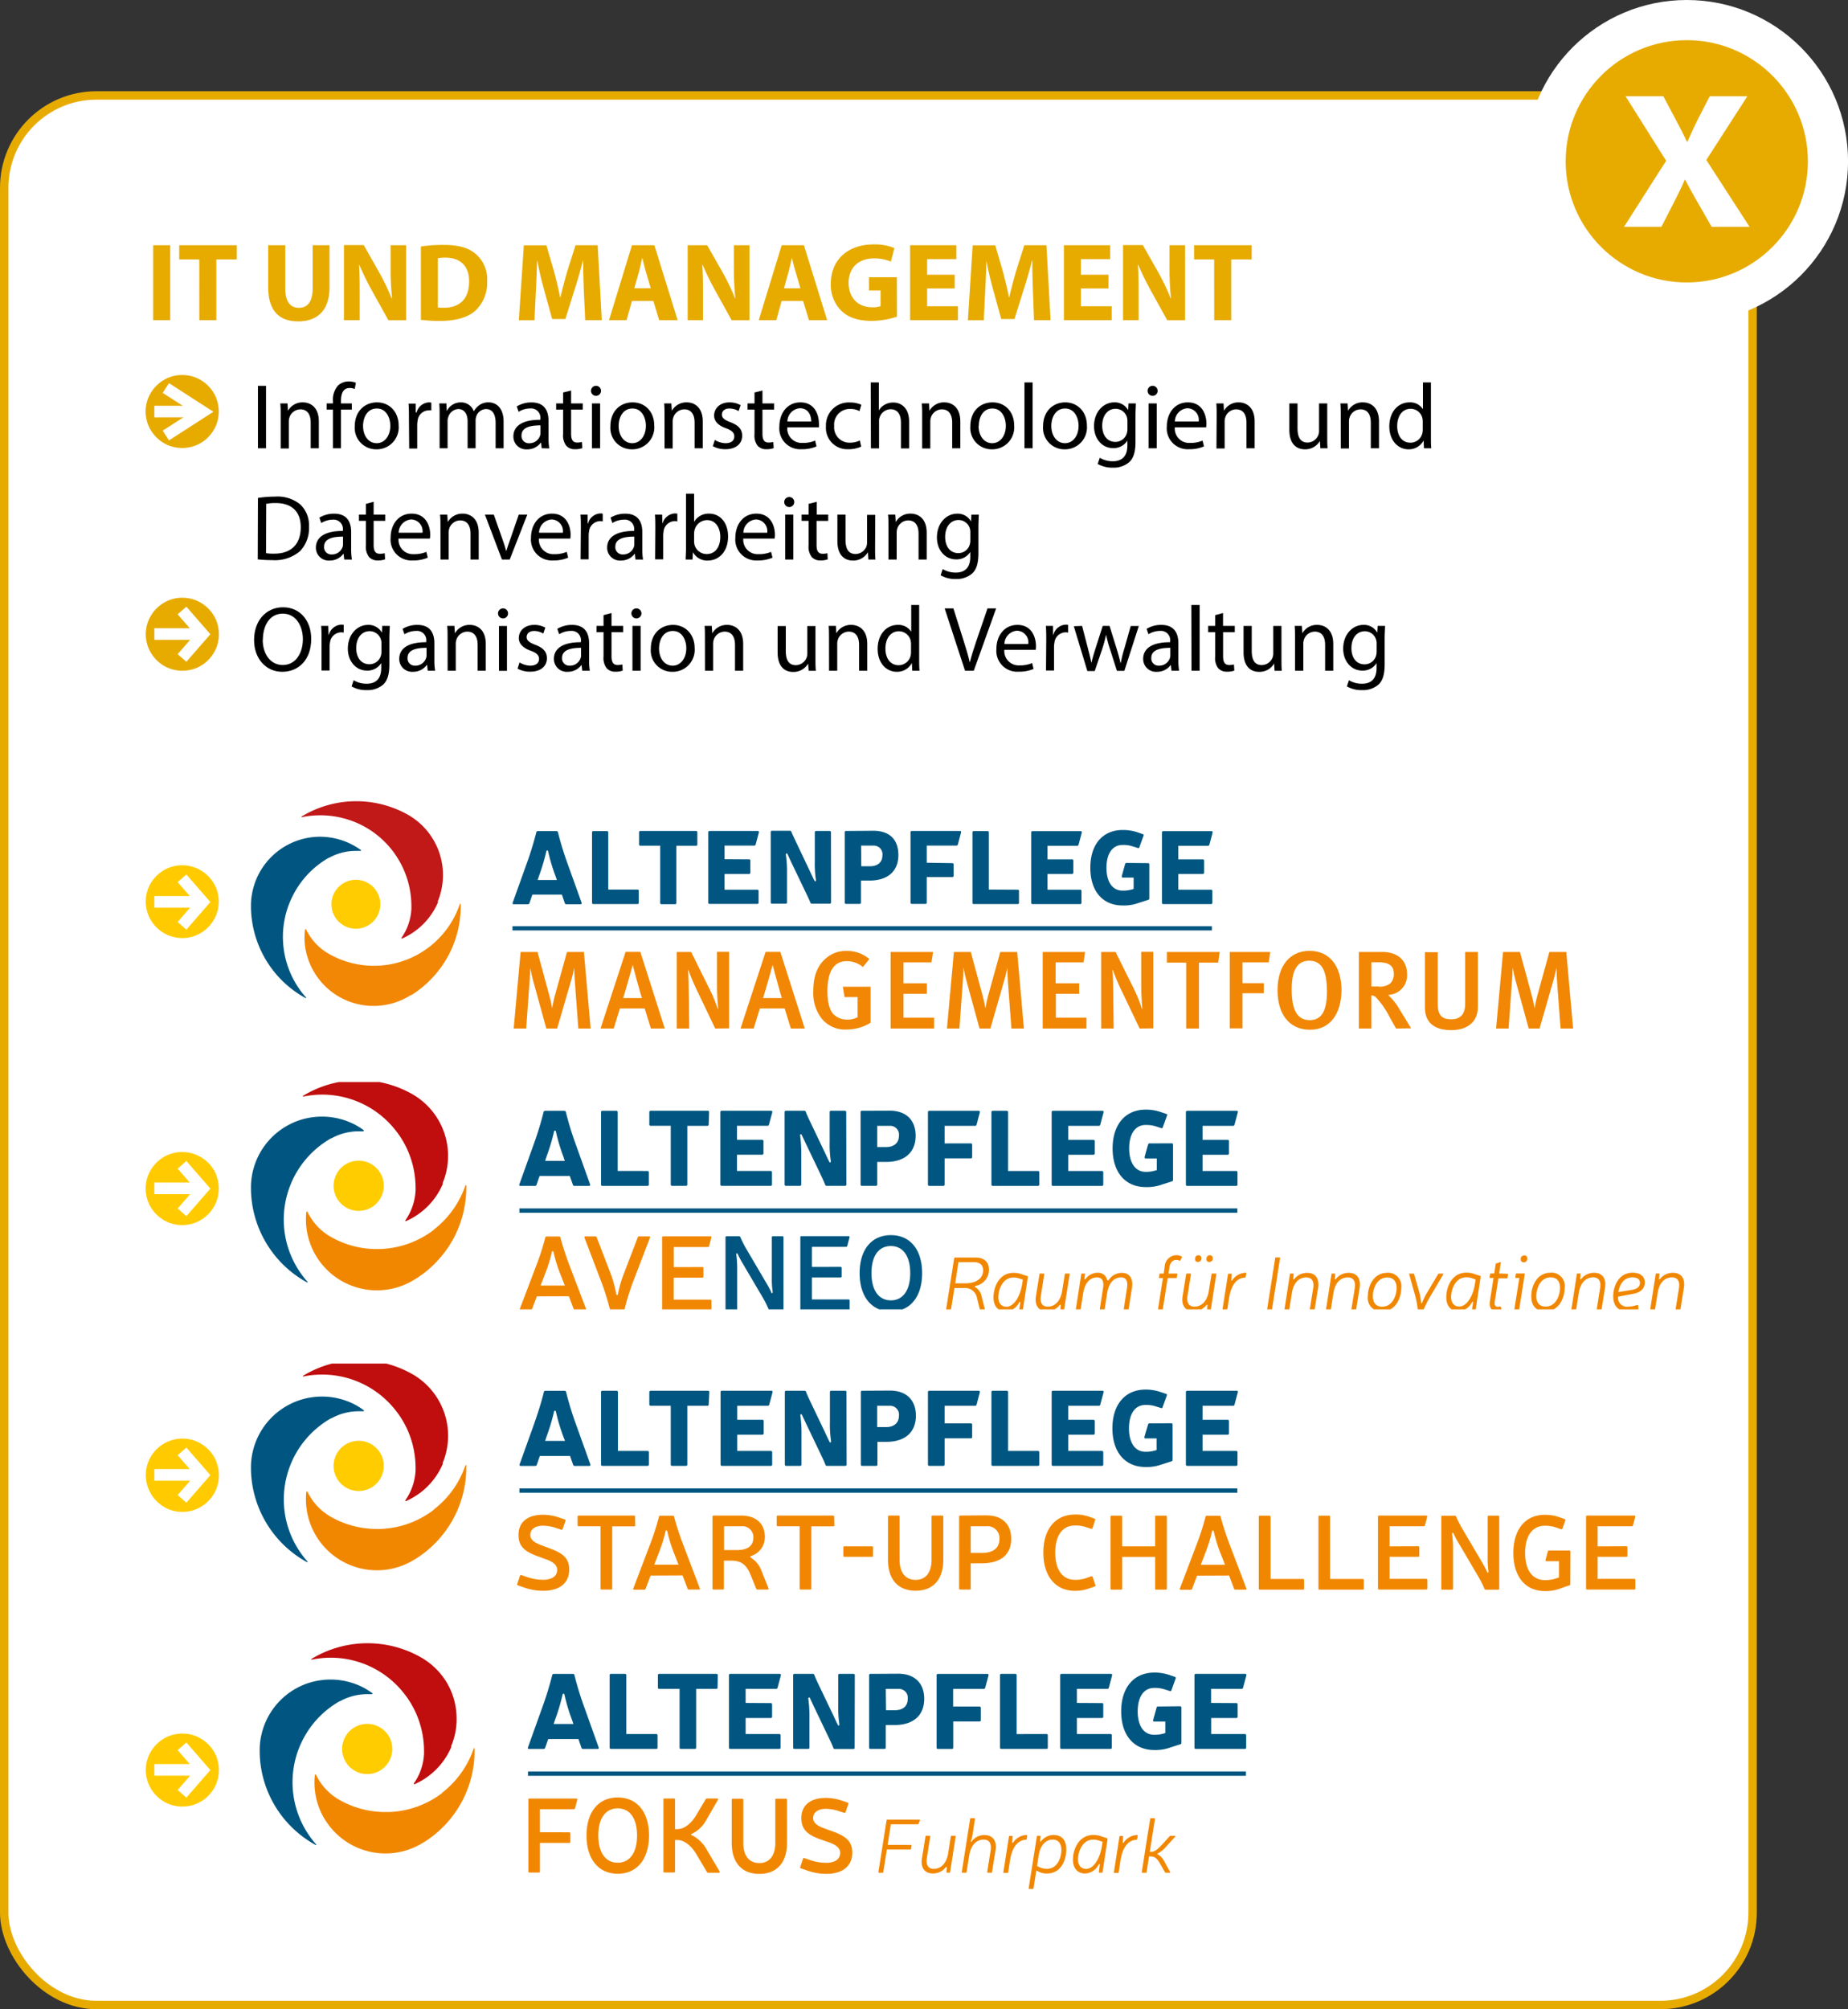 <svg id="Ebene_1" data-name="Ebene 1" xmlns="http://www.w3.org/2000/svg" xmlns:xlink="http://www.w3.org/1999/xlink" width="368.17" height="400.17" viewBox="0 0 368.17 400.17"><rect x="0" y="0" width="368.17" height="400.17" fill="#333333" stroke="none"/><defs><clipPath id="clip-path" transform="translate(-829 -23.83)"><rect x="878.99" y="173.72" width="293.08" height="58.87" style="fill:none"/></clipPath><clipPath id="clip-path-2" transform="translate(-829 -23.83)"><rect x="878.99" y="239.34" width="291.01" height="45.27" style="fill:none"/></clipPath><clipPath id="clip-path-3" transform="translate(-829 -23.83)"><rect x="878.99" y="239.34" width="285.56" height="45.27" style="fill:none"/></clipPath><clipPath id="clip-path-7" transform="translate(-829 -23.83)"><rect x="878.99" y="295.41" width="275.82" height="45.26" style="fill:none"/></clipPath><clipPath id="clip-path-9" transform="translate(-829 -23.83)"><rect x="880.69" y="351.04" width="196.63" height="49.03" style="fill:none"/></clipPath><clipPath id="clip-path-10" transform="translate(-829 -23.83)"><rect x="878.99" y="350.8" width="276.01" height="54.66" style="fill:none"/></clipPath></defs><rect x="0.84" y="19.01" width="348.32" height="380.32" rx="18.38" style="fill:#fff"/><rect x="0.84" y="19.01" width="348.32" height="380.32" rx="18.38" style="fill:none;stroke:#e7ab00;stroke-width:1.678px"/><path d="M872.07,200.71a7.38,7.38,0,0,0-4-4,7.22,7.22,0,0,0-2.78-.55,7.29,7.29,0,0,0-2.78.55,7.19,7.19,0,0,0-2.35,1.59,7,7,0,0,0-1.59,2.36,7.27,7.27,0,0,0,6.74,10,7.11,7.11,0,0,0,2.78-.55,7.2,7.2,0,0,0,2.36-1.58,7.49,7.49,0,0,0,1.59-2.37,7.4,7.4,0,0,0,0-5.55" transform="translate(-829 -23.83)" style="fill:#ffcb00"/><line x1="40.12" y1="179.62" x2="30.75" y2="179.62" style="fill:none;stroke:#fff;stroke-width:2.308px"/><polyline points="36.26 184.39 40.38 179.66 36.26 174.93" style="fill:none;stroke:#fff;stroke-width:2.308px"/><g style="clip-path:url(#clip-path)"><path d="M940.94,202l.59,1.72a.3.3,0,0,0,.3.21h2.82c.2,0,.28-.12.22-.31l-2.82-7.85a62.45,62.45,0,0,1-1.89-6.19.29.29,0,0,0-.3-.22h-3.71a.29.29,0,0,0-.3.22,62.55,62.55,0,0,1-1.9,6.19l-2.81,7.85c-.06.19,0,.31.22.31h2.81a.3.3,0,0,0,.3-.21l.6-1.72Zm-1-2.9h-3.83l.28-.82a40.08,40.08,0,0,0,1.45-4.89c.06-.25.3-.25.36,0a36.11,36.11,0,0,0,1.46,4.89ZM950.18,201V189.62a.24.24,0,0,0-.26-.26h-2.71a.24.24,0,0,0-.26.26v14a.24.24,0,0,0,.26.27H956a.24.24,0,0,0,.26-.27V201.3A.24.24,0,0,0,956,201Zm17.75-11.41a.24.24,0,0,0-.26-.26H956.58a.24.24,0,0,0-.26.26V192a.25.25,0,0,0,.26.27h3.95v11.38a.24.24,0,0,0,.26.27h2.69a.24.24,0,0,0,.26-.27V192.28h3.93a.25.25,0,0,0,.26-.27Zm5.42,5.37v-2.71h5.92a.29.29,0,0,0,.28-.23l.64-2.39c0-.18,0-.3-.22-.3h-9.6a.24.24,0,0,0-.26.26v14a.24.24,0,0,0,.26.27h9.5a.24.24,0,0,0,.26-.27V201.3a.24.24,0,0,0-.26-.27h-6.52v-3.14h4.88a.25.25,0,0,0,.26-.27v-2.36a.24.24,0,0,0-.26-.27Zm21.2-5.37a.25.25,0,0,0-.26-.26h-2.7a.24.24,0,0,0-.26.26v5.8a21.6,21.6,0,0,0,.22,3.7c0,.29-.18.41-.32.08-.26-.49-.48-1-.72-1.5l-2.85-6c-.32-.68-.7-1.46-1-2.18a.28.28,0,0,0-.3-.2h-3.55a.24.24,0,0,0-.26.26v14a.24.24,0,0,0,.26.27h2.72a.24.24,0,0,0,.26-.27v-5.75a24.52,24.52,0,0,0-.22-3.74c0-.27.18-.39.34-.09.24.54.45,1,.71,1.55l2.84,5.92c.32.67.7,1.45,1,2.17a.26.26,0,0,0,.29.21h3.56a.25.25,0,0,0,.26-.27Zm3-.26a.24.24,0,0,0-.26.26v14a.24.24,0,0,0,.26.27h2.71a.24.24,0,0,0,.26-.27v-4.38h1.72c3.63,0,5.74-1.87,5.74-5.07s-1.85-4.85-5-4.85Zm3,2.92H1003a1.71,1.71,0,0,1,1.8,1.93c0,1.37-.92,2.18-2.49,2.18h-1.72Zm13.08,3.41v-3.41h5.92a.29.29,0,0,0,.28-.23l.64-2.39c0-.18,0-.3-.22-.3h-9.59a.24.24,0,0,0-.26.26v14a.24.24,0,0,0,.26.27h2.71a.24.24,0,0,0,.26-.27v-5.07h5.09a.25.25,0,0,0,.26-.27V196a.24.24,0,0,0-.26-.26ZM1026,201V189.62a.24.24,0,0,0-.26-.26H1023a.24.24,0,0,0-.26.26v14a.24.24,0,0,0,.26.27h8.75a.24.24,0,0,0,.26-.27V201.3a.24.24,0,0,0-.26-.27Zm11.68-6v-2.71h5.92a.29.29,0,0,0,.28-.23l.64-2.39c0-.18,0-.3-.22-.3h-9.59a.24.24,0,0,0-.26.26v14a.24.24,0,0,0,.26.27h9.49a.24.24,0,0,0,.26-.27V201.3a.24.24,0,0,0-.26-.27h-6.52v-3.14h4.89a.25.25,0,0,0,.26-.27v-2.36a.24.24,0,0,0-.26-.27Zm15.75.7a.28.28,0,0,0-.28.22l-.66,2.39c0,.18,0,.31.22.31h2.14v2.26l-.22.06a6.29,6.29,0,0,1-2,.27c-2,0-3.19-1.71-3.19-4.55s1.2-4.54,3.19-4.54a5.87,5.87,0,0,1,2.06.29l1,.31a.21.21,0,0,0,.31-.17l.82-2.26a.22.22,0,0,0-.16-.33l-1-.35a9,9,0,0,0-3-.47c-4,0-6.44,2.9-6.44,7.52s2.43,7.51,6.44,7.51a8.56,8.56,0,0,0,3-.44l.23-.08,1.86-.59a.28.28,0,0,0,.22-.29V196a.24.24,0,0,0-.26-.26Zm10.31-.7v-2.71h5.92a.29.29,0,0,0,.28-.23l.64-2.39c0-.18,0-.3-.22-.3h-9.6a.24.24,0,0,0-.26.26v14a.24.24,0,0,0,.26.27h9.5a.24.24,0,0,0,.26-.27V201.3a.24.24,0,0,0-.26-.27h-6.52v-3.14h4.88a.25.25,0,0,0,.26-.27v-2.36a.24.24,0,0,0-.26-.27Z" transform="translate(-829 -23.83)" style="fill:#005680"/><path d="M904.77,203.94a4.87,4.87,0,1,1-4.87-4.88,4.87,4.87,0,0,1,4.87,4.88" transform="translate(-829 -23.83)" style="fill:#ffcc02"/><path d="M900.81,193.07a14.34,14.34,0,0,0-2-1.19,14,14,0,0,0-6.07-1.4A13.79,13.79,0,0,0,879,203.87v.87a21,21,0,0,0,6.28,14.47,21.26,21.26,0,0,0,4.53,3.37c.15.08.25,0,.14-.11-.31-.35-.61-.71-.9-1.09a18.13,18.13,0,0,1-2.26-18c.22-.52.47-1,.73-1.52a18,18,0,0,1,7-7.2l.07,0a11,11,0,0,1,5.3-1.36c.28,0,.57,0,.85,0s.19-.16.06-.26" transform="translate(-829 -23.83)" style="fill:#005680"/><path d="M914.48,212.46a18.1,18.1,0,0,1-8.75,3.59c-.56.07-1.13.11-1.69.13h-.57a18,18,0,0,1-9.41-2.65l-.15-.1a10.89,10.89,0,0,1-3.57-3.82c-.12-.2-.22-.4-.32-.6s-.25-.13-.26,0a13.54,13.54,0,0,0,0,3.18,13.85,13.85,0,0,0,2.69,6.54,13.61,13.61,0,0,0,4.47,3.82,13.8,13.8,0,0,0,13.92-.53L911,222a21.2,21.2,0,0,0,7.07-7.39,20.92,20.92,0,0,0,2.72-10.33v-.32c0-.2-.14-.19-.2,0-.14.39-.29.79-.45,1.18a18.18,18.18,0,0,1-5.68,7.34" transform="translate(-829 -23.83)" style="fill:#f18704"/><path d="M916.18,203.44a13.81,13.81,0,0,0-5.7-17.22h0l0,0h0a21,21,0,0,0-21.32.19c-.15.09-.12.2,0,.17.47-.1.94-.17,1.42-.23a18.54,18.54,0,0,1,2.23-.14,18.33,18.33,0,0,1,8,1.84,18.12,18.12,0,0,1,6.47,5.32c.33.44.65.91.95,1.39a18.09,18.09,0,0,1,2.73,9.51v.36a1,1,0,0,0,0,.17,11,11,0,0,1-1.94,5.76c-.09.11,0,.25.09.2a13.85,13.85,0,0,0,7.17-7.27" transform="translate(-829 -23.83)" style="fill:#c11818"/><rect x="102.1" y="184.47" width="139.34" height="0.84" style="fill:#005680"/><path d="M944.22,228.68l-.7-9.45c-.07-1-.11-2.18-.11-2.65-.11.51-.31,1.48-.6,2.45L940,228.68h-2.16l-2.54-9.23c-.29-1-.57-2.38-.66-2.89,0,.51-.09,2-.15,2.91l-.66,9.21h-2.49l1.38-15.25h3.37l2.34,8.64a25.24,25.24,0,0,1,.57,2.6c.07-.46.27-1.5.55-2.56l2.41-8.68h3.37l1.34,15.25Z" transform="translate(-829 -23.83)" style="fill:#f18704"/><path d="M958.67,228.68l-1.23-4H952.5l-1.23,4h-2.63l5-15.27h2.93l4.87,15.27ZM955.06,216h0c-.3,1.12-1.6,5.7-1.91,6.61h3.74C956.71,222.22,955.17,216.54,955.06,216Z" transform="translate(-829 -23.83)" style="fill:#f18704"/><path d="M971.49,228.68l-3.42-7.16a47.56,47.56,0,0,1-1.94-4.52l-.06.07c.11,1.28.13,2.73.15,4.23l.09,7.38h-2.49V213.43h2.87l3.7,7.45A28.75,28.75,0,0,1,972,224.8l.07-.06c-.07-.77-.22-3-.22-4.34l0-7h2.41v15.25Z" transform="translate(-829 -23.83)" style="fill:#f18704"/><path d="M986.56,228.68l-1.24-4h-4.93l-1.24,4h-2.62l5-15.27h2.93l4.87,15.27ZM982.94,216h0c-.31,1.12-1.61,5.7-1.92,6.61h3.75C984.6,222.22,983.05,216.54,982.94,216Z" transform="translate(-829 -23.83)" style="fill:#f18704"/><path d="M997.72,228.88a6,6,0,0,1-5-2.16,8.28,8.28,0,0,1-1.69-5.55c0-3.13.94-5.31,2.86-6.75a5.92,5.92,0,0,1,3.77-1.19,6.78,6.78,0,0,1,4.54,1.61l-1.28,1.59a5,5,0,0,0-3.22-1.17c-2.82,0-3.85,2.47-3.85,6,0,2.14.39,3.64,1.12,4.49a3.81,3.81,0,0,0,2.89,1.15,4.25,4.25,0,0,0,2-.48v-4h-2.6l-.35-2.07h5.53v7.18A9.25,9.25,0,0,1,997.72,228.88Z" transform="translate(-829 -23.83)" style="fill:#f18704"/><path d="M1006.44,228.68V213.43h8.46l-.33,2.07H1009v4.17h4.65v2.09H1009v4.76h6.1v2.16Z" transform="translate(-829 -23.83)" style="fill:#f18704"/><path d="M1030.5,228.68l-.71-9.45c-.06-1-.1-2.18-.1-2.65-.11.51-.31,1.48-.6,2.45l-2.78,9.65h-2.16l-2.53-9.23c-.29-1-.57-2.38-.66-2.89,0,.51-.09,2-.15,2.91l-.67,9.21h-2.48l1.38-15.25h3.37l2.34,8.64c.35,1.28.48,2.14.57,2.6.07-.46.27-1.5.55-2.56l2.41-8.68h3.37l1.34,15.25Z" transform="translate(-829 -23.83)" style="fill:#f18704"/><path d="M1036.73,228.68V213.43h8.46l-.33,2.07h-5.55v4.17H1044v2.09h-4.65v4.76h6.1v2.16Z" transform="translate(-829 -23.83)" style="fill:#f18704"/><path d="M1056.05,228.68l-3.42-7.16a44.55,44.55,0,0,1-1.93-4.52l-.07.07c.11,1.28.13,2.73.15,4.23l.09,7.38h-2.49V213.43h2.87l3.7,7.45a28.75,28.75,0,0,1,1.56,3.92l.07-.06c-.07-.77-.22-3-.22-4.34l0-7h2.41v15.25Z" transform="translate(-829 -23.83)" style="fill:#f18704"/><path d="M1071.69,215.55h-3.83v13.13h-2.54V215.55h-3.85v-2.12H1072Z" transform="translate(-829 -23.83)" style="fill:#f18704"/><path d="M1081.76,215.5h-5.23v4.15h4.26v2h-4.26v7H1074V213.43h8.06Z" transform="translate(-829 -23.83)" style="fill:#f18704"/><path d="M1090,228.92c-4.34,0-6.48-3.35-6.48-7.86,0-5,2.56-7.85,6.37-7.85,4.3,0,6.37,3.42,6.37,7.87C1096.21,225.84,1093.92,228.92,1090,228.92Zm-.13-13.75c-2.56,0-3.53,2.08-3.53,5.73,0,3.92,1,6.11,3.59,6.11,2.27,0,3.44-1.68,3.44-5.78C1093.32,217.51,1092.55,215.17,1089.82,215.17Z" transform="translate(-829 -23.83)" style="fill:#f18704"/><path d="M1107.13,228.68l-1.32-2.36a16.61,16.61,0,0,0-2.6-3.76,1.29,1.29,0,0,0-1-.47v6.59h-2.49V213.43h4.65c3.41,0,4.95,2,4.95,4.37a3.89,3.89,0,0,1-3.79,4.18,11.7,11.7,0,0,1,2.36,3l2.25,3.66Zm-3.52-13.2h-1.39v4.83h1.3a3.34,3.34,0,0,0,2.49-.64,2.57,2.57,0,0,0,.68-1.85C1106.69,216.28,1105.85,215.48,1103.61,215.48Z" transform="translate(-829 -23.83)" style="fill:#f18704"/><path d="M1118.14,229c-4,0-5.26-2.08-5.26-4.52v-11h2.55v10.25c0,2.33.84,3.11,2.71,3.11s2.76-1.08,2.76-3.11V213.43h2.53v11C1123.43,227.2,1121.49,229,1118.14,229Z" transform="translate(-829 -23.83)" style="fill:#f18704"/><path d="M1139.91,228.68l-.71-9.45c-.06-1-.11-2.18-.11-2.65-.11.51-.3,1.48-.59,2.45l-2.78,9.65h-2.16l-2.53-9.23c-.29-1-.57-2.38-.66-2.89,0,.51-.09,2-.16,2.91l-.66,9.21h-2.49l1.39-15.25h3.37l2.34,8.64c.35,1.28.48,2.14.57,2.6.07-.46.27-1.5.55-2.56l2.4-8.68h3.37l1.35,15.25Z" transform="translate(-829 -23.83)" style="fill:#f18704"/></g><path d="M872.07,257.77a7.32,7.32,0,0,0-4-3.94,7,7,0,0,0-2.78-.55,7.11,7.11,0,0,0-2.78.55,7.32,7.32,0,0,0-2.35,1.58,7.13,7.13,0,0,0-1.59,2.36,7.29,7.29,0,0,0-.55,2.78,7.24,7.24,0,0,0,2.14,5.15,7.32,7.32,0,0,0,2.35,1.58,7.35,7.35,0,0,0,5.58,0,7.36,7.36,0,0,0,2.36-1.58,7.49,7.49,0,0,0,1.59-2.37,7.21,7.21,0,0,0,.54-2.78,7.28,7.28,0,0,0-.54-2.78" transform="translate(-829 -23.83)" style="fill:#ffcb00"/><line x1="40.12" y1="236.68" x2="30.75" y2="236.68" style="fill:none;stroke:#fff;stroke-width:2.308px"/><polyline points="36.26 241.46 40.38 236.73 36.26 232" style="fill:none;stroke:#fff;stroke-width:2.308px"/><g style="clip-path:url(#clip-path-2)"><path d="M1068.58,250.85v-2.79h6.08a.28.28,0,0,0,.29-.23l.65-2.45c.05-.19,0-.31-.22-.31h-9.85a.25.25,0,0,0-.27.27v14.41a.25.25,0,0,0,.27.27h9.75a.24.24,0,0,0,.26-.27v-2.43a.25.25,0,0,0-.26-.27h-6.7v-3.23h5a.24.24,0,0,0,.26-.27v-2.43a.24.24,0,0,0-.26-.27Zm-10.58.71a.29.29,0,0,0-.28.24l-.68,2.44c0,.19,0,.32.23.32h2.19v2.32l-.23.06a6,6,0,0,1-2,.28c-2,0-3.27-1.75-3.27-4.66s1.23-4.67,3.27-4.67a6.12,6.12,0,0,1,2.11.3l1,.32a.22.22,0,0,0,.32-.17l.84-2.32a.22.22,0,0,0-.16-.34l-1.07-.36a9.12,9.12,0,0,0-3-.49c-4.11,0-6.61,3-6.61,7.73s2.5,7.7,6.61,7.7a8.78,8.78,0,0,0,3.06-.45l.24-.08,1.91-.61a.27.27,0,0,0,.22-.3v-7a.25.25,0,0,0-.27-.28Zm-16.17-.71v-2.79h6.09a.28.28,0,0,0,.28-.23l.66-2.45c0-.19,0-.31-.23-.31h-9.85a.24.24,0,0,0-.26.27v14.41a.24.24,0,0,0,.26.27h9.75a.25.25,0,0,0,.27-.27v-2.43a.25.25,0,0,0-.27-.27h-6.7v-3.23h5a.25.25,0,0,0,.27-.27v-2.43a.25.25,0,0,0-.27-.27Zm-12,6.2V245.34a.24.24,0,0,0-.26-.27h-2.79a.24.24,0,0,0-.26.27v14.41a.24.24,0,0,0,.26.27h9a.25.25,0,0,0,.27-.27v-2.43a.25.25,0,0,0-.27-.27Zm-12.64-5.49v-3.5h6.08a.29.29,0,0,0,.29-.23l.65-2.45c0-.19,0-.31-.22-.31h-9.85a.25.25,0,0,0-.27.27v14.41a.25.25,0,0,0,.27.27h2.78a.25.25,0,0,0,.27-.27v-5.21h5.22a.25.25,0,0,0,.27-.27v-2.43a.25.25,0,0,0-.27-.28Zm-13.42-3.5h2.47a1.76,1.76,0,0,1,1.85,2c0,1.41-1,2.23-2.56,2.23h-1.76Zm-3.06-3a.24.24,0,0,0-.26.27v14.41a.24.24,0,0,0,.26.27h2.79a.25.25,0,0,0,.27-.27v-4.49h1.76c3.72,0,5.89-1.92,5.89-5.21,0-3.13-1.9-5-5.18-5Zm-3.12.27a.25.25,0,0,0-.27-.27h-2.76a.25.25,0,0,0-.27.27v5.95a21.74,21.74,0,0,0,.23,3.8c0,.29-.19.42-.33.08-.26-.5-.49-1-.74-1.54l-2.92-6.12c-.33-.69-.72-1.49-1-2.23a.29.29,0,0,0-.31-.21h-3.64a.25.25,0,0,0-.27.27v14.41a.25.25,0,0,0,.27.27h2.78a.25.25,0,0,0,.27-.27v-5.91a25.88,25.88,0,0,0-.22-3.84c0-.27.18-.4.34-.08.25.55.47,1,.74,1.58l2.91,6.08c.33.69.71,1.5,1,2.23a.29.29,0,0,0,.31.21h3.64a.25.25,0,0,0,.27-.27Zm-21.76,5.51v-2.79h6.08a.28.28,0,0,0,.29-.23l.66-2.45c0-.19,0-.31-.23-.31h-9.85a.25.25,0,0,0-.27.27v14.41a.25.25,0,0,0,.27.27h9.75a.25.25,0,0,0,.27-.27v-2.43a.26.26,0,0,0-.27-.27h-6.7v-3.23h5a.25.25,0,0,0,.27-.27v-2.43a.25.25,0,0,0-.27-.27Zm-5.56-5.51a.24.24,0,0,0-.26-.27H958.63a.25.25,0,0,0-.27.27v2.45a.25.25,0,0,0,.27.27h4v11.69a.25.25,0,0,0,.27.27h2.77a.24.24,0,0,0,.26-.27V248.06h4a.24.24,0,0,0,.26-.27Zm-18.21,11.71V245.34a.25.25,0,0,0-.27-.27H949a.24.24,0,0,0-.26.27v14.41a.24.24,0,0,0,.26.27h9a.24.24,0,0,0,.26-.27v-2.43a.25.25,0,0,0-.26-.27Zm-10.54-2H937.6l.28-.85a40.15,40.15,0,0,0,1.5-5c.06-.25.31-.25.37,0a36.07,36.07,0,0,0,1.49,5Zm1,3,.62,1.77a.3.3,0,0,0,.31.21h2.88c.21,0,.29-.12.23-.31l-2.89-8.06a63,63,0,0,1-1.94-6.35.3.3,0,0,0-.31-.23h-3.81a.29.29,0,0,0-.31.23,65.73,65.73,0,0,1-1.94,6.35l-2.89,8.06c-.06.19,0,.31.22.31h2.89a.3.3,0,0,0,.31-.21l.61-1.77Z" transform="translate(-829 -23.83)" style="fill:#005680"/></g><g style="clip-path:url(#clip-path-3)"><path d="M905.46,260a5,5,0,1,1-5-5,5,5,0,0,1,5,5" transform="translate(-829 -23.83)" style="fill:#fc0"/><path d="M901.39,248.88a13.26,13.26,0,0,0-2-1.22,14.33,14.33,0,0,0-6.23-1.44,14.55,14.55,0,0,0-1.75.11,13.94,13.94,0,0,0-5.7,2A14.13,14.13,0,0,0,879,260v.9a21.53,21.53,0,0,0,11.09,18.3c.16.09.26,0,.15-.1-.32-.36-.63-.74-.92-1.13A18.56,18.56,0,0,1,887,259.5a17.13,17.13,0,0,1,.74-1.56,18.64,18.64,0,0,1,7.21-7.39l.08,0a11.17,11.17,0,0,1,5.43-1.4l.87,0c.16,0,.21-.16.07-.26" transform="translate(-829 -23.83)" style="fill:#005680"/></g><g style="clip-path:url(#clip-path-2)"><path d="M915.42,268.78a18.6,18.6,0,0,1-9,3.68c-.58.07-1.16.12-1.74.14h-.59a18.34,18.34,0,0,1-9.65-2.71l-.16-.1a11.27,11.27,0,0,1-3.66-3.92c-.12-.21-.23-.41-.33-.62s-.25-.14-.27,0a14.14,14.14,0,0,0,21.68,13.35l.15-.08a21.75,21.75,0,0,0,7.25-7.58,21.49,21.49,0,0,0,2.8-10.61V260c0-.19-.14-.19-.21,0-.14.41-.3.82-.46,1.21a18.77,18.77,0,0,1-5.83,7.54" transform="translate(-829 -23.83)" style="fill:#f18700"/><path d="M917.16,259.52a14.16,14.16,0,0,0-5.84-17.67l0,0,0,0,0,0a21.53,21.53,0,0,0-21.89.2c-.14.1-.12.21,0,.18.48-.1,1-.18,1.45-.24a17.65,17.65,0,0,1,2.3-.15,18.59,18.59,0,0,1,14.81,7.35,17.22,17.22,0,0,1,1,1.43,18.48,18.48,0,0,1,2.8,9.77v.37c0,.06,0,.11,0,.17a11.3,11.3,0,0,1-2,5.91c-.09.12,0,.25.09.2a14.12,14.12,0,0,0,7.36-7.46" transform="translate(-829 -23.83)" style="fill:#c00d0d"/><line x1="103.48" y1="241.11" x2="246.51" y2="241.11" style="fill:none;stroke:#005680;stroke-width:0.864px"/></g><g style="clip-path:url(#clip-path-3)"><path d="M1159.61,277.61c0-.1,0-.14-.12-.14H1159a.13.13,0,0,0-.14.12l-1.1,7.08c0,.09,0,.16.12.16h.7a.13.13,0,0,0,.13-.13l.54-3.35c.31-2,1.37-3.11,2.88-3.11,1.07,0,1.58.76,1.37,2.1l-.69,4.33c0,.09,0,.16.12.16h.7c.08,0,.12-.05.14-.13l.7-4.37c.3-1.85-.52-3-2.18-3a3.2,3.2,0,0,0-2.55,1.22c-.13.12-.21.11-.22,0Zm-8.2,3.56c.36-1.95,1.39-2.93,2.81-2.93,1,0,1.5.41,1.5,1.12,0,.55-.36,1.16-1.56,1.36Zm2.85.37c1.7-.28,2.43-1.15,2.43-2.31s-.89-1.92-2.43-1.92c-2.82,0-3.86,2.77-3.86,4.69s1,3,2.8,3a5.63,5.63,0,0,0,1.61-.23l.51-.14a.12.12,0,0,0,.1-.15l-.07-.63c0-.09-.06-.14-.15-.11l-.51.14a5.66,5.66,0,0,1-1.46.2,1.75,1.75,0,0,1-1.86-2Zm-10.38-3.93c0-.1,0-.14-.12-.14h-.47a.13.13,0,0,0-.14.12l-1.1,7.08a.12.12,0,0,0,.12.16h.7a.13.13,0,0,0,.13-.13l.54-3.35c.31-2,1.37-3.11,2.88-3.11,1.07,0,1.58.76,1.37,2.1l-.69,4.33c0,.09,0,.16.12.16h.7c.08,0,.12-.05.14-.13l.7-4.37c.3-1.85-.52-3-2.18-3a3.2,3.2,0,0,0-2.55,1.22c-.13.12-.21.11-.22,0Zm-5.93.63c1.18,0,1.85.76,1.85,2.09s-.72,3.73-2.88,3.73c-1.19,0-1.85-.77-1.85-2.09s.7-3.73,2.88-3.73m0-.93c-2.84,0-3.88,2.77-3.88,4.69s1,3,2.79,3c2.83,0,3.86-2.8,3.86-4.7a2.64,2.64,0,0,0-2.77-3m-5.18.31a.11.11,0,0,0-.12-.15h-1.52a.12.12,0,0,0-.13.12l-.1.63c0,.09,0,.15.11.15h.68l-1,6.3c0,.09,0,.16.12.16h.7c.08,0,.12-.05.14-.13Zm-.1-3.73a.68.68,0,0,0-.7.77.54.54,0,0,0,.61.58c.43,0,.69-.26.69-.78a.53.53,0,0,0-.6-.57m-5,3.58.33-2.11c0-.1,0-.17-.14-.13l-.76.24a.16.16,0,0,0-.12.14l-.28,1.86h-.7a.12.12,0,0,0-.13.12l-.11.63c0,.09,0,.15.12.15h.67l-.73,4.66c-.19,1.23.36,2,1.48,2a2.31,2.31,0,0,0,.79-.15.16.16,0,0,0,.07-.19l-.16-.55a.13.13,0,0,0-.18-.09,2.13,2.13,0,0,1-.42.06c-.49,0-.72-.36-.61-1l.73-4.67h1.68a.13.13,0,0,0,.14-.12l.1-.63a.11.11,0,0,0-.12-.15Zm-4.68,1.2-.15.93c-.4,2.45-1.64,4.46-3.13,4.46-1,0-1.61-.72-1.61-1.92,0-1.46.85-3.9,3-3.9a3.4,3.4,0,0,1,1.3.23Zm-.73,6c0,.09,0,.16.13.16h.46c.08,0,.12-.05.14-.13l1-6.57a.15.15,0,0,0-.1-.17l-1.12-.37a4.4,4.4,0,0,0-1.63-.28c-2.93,0-4,2.92-4,4.9,0,1.74.91,2.77,2.44,2.77a3.16,3.16,0,0,0,2.66-1.74c.16-.21.23-.2.23,0Zm-5.73-7c.06-.1,0-.17-.09-.17h-.76a.18.18,0,0,0-.16.09l-2.31,3.87a12.19,12.19,0,0,0-.88,1.84c-.06.14-.18.14-.21,0a13.86,13.86,0,0,0-.29-1.84l-1.1-3.84c0-.09-.07-.12-.15-.12h-.72c-.1,0-.14.06-.11.15l1.25,4.46a18.51,18.51,0,0,1,.46,2.62.14.14,0,0,0,.15.13h.82a.15.15,0,0,0,.15-.11,24.2,24.2,0,0,1,1.33-2.64Zm-11.14.6c1.18,0,1.85.76,1.85,2.09s-.71,3.73-2.88,3.73c-1.19,0-1.85-.77-1.85-2.09s.7-3.73,2.88-3.73m0-.93c-2.83,0-3.88,2.77-3.88,4.69a2.65,2.65,0,0,0,2.79,3c2.84,0,3.87-2.8,3.87-4.7a2.65,2.65,0,0,0-2.78-3m-10.39.3c0-.1,0-.14-.12-.14h-.48a.12.12,0,0,0-.13.12l-1.1,7.08c0,.09,0,.16.11.16h.7c.08,0,.12-.05.14-.13l.54-3.35c.31-2,1.37-3.11,2.87-3.11,1.08,0,1.58.76,1.38,2.1l-.69,4.33a.12.12,0,0,0,.12.16h.7a.13.13,0,0,0,.13-.13l.7-4.37c.3-1.85-.52-3-2.17-3a3.17,3.17,0,0,0-2.55,1.22c-.14.12-.21.11-.23,0Zm-8.28,0c0-.1,0-.14-.12-.14h-.47a.13.13,0,0,0-.14.12l-1.1,7.08a.12.12,0,0,0,.12.16h.7a.13.13,0,0,0,.13-.13l.54-3.35c.31-2,1.37-3.11,2.88-3.11,1.07,0,1.58.76,1.37,2.1l-.69,4.33c0,.09,0,.16.12.16h.7c.08,0,.12-.05.14-.13l.7-4.37c.3-1.85-.52-3-2.18-3a3.2,3.2,0,0,0-2.55,1.22c-.13.12-.21.11-.22,0Zm-2.7-3.2a.11.11,0,0,0-.11-.15h-.72a.12.12,0,0,0-.13.12l-1.63,10.29c0,.09,0,.16.12.16h.71c.08,0,.12-.05.14-.13Zm-6.73,3.06c0-.09,0-.16-.12-.16a3.35,3.35,0,0,0-2.67,1.49c-.09.13-.18.1-.2,0l.08-1.16c0-.1,0-.14-.12-.14h-.48a.12.12,0,0,0-.13.12l-1.11,7.08c0,.09,0,.16.12.16h.7c.08,0,.12-.05.14-.13l.37-2.41c.42-2.61,1.55-4,3.18-4.05a.13.13,0,0,0,.13-.13Zm-7.8,7.22c0,.09,0,.14.12.14h.47c.08,0,.12-.05.14-.13l1.1-7.08a.11.11,0,0,0-.12-.15h-.7a.12.12,0,0,0-.13.12l-.54,3.35c-.31,1.95-1.37,3.12-2.88,3.12-1.07,0-1.58-.77-1.37-2.11l.69-4.33c0-.09,0-.15-.12-.15h-.7a.13.13,0,0,0-.14.12l-.7,4.38c-.3,1.84.52,3,2.18,3a3.22,3.22,0,0,0,2.55-1.21c.13-.13.21-.11.22,0Zm.53-10.86c-.41,0-.67.29-.67.77a.52.52,0,0,0,.57.56.67.67,0,0,0,.69-.75.54.54,0,0,0-.59-.58m-2.26,0c-.42,0-.67.29-.67.77a.52.52,0,0,0,.56.56.67.67,0,0,0,.69-.75.54.54,0,0,0-.58-.58m-6.92,3.64h-.7a.13.13,0,0,0-.14.12l-.1.63a.11.11,0,0,0,.12.15h.67l-1,6.3a.12.12,0,0,0,.11.16h.71a.13.13,0,0,0,.13-.13l1-6.33h1.68a.13.13,0,0,0,.14-.12l.1-.63a.11.11,0,0,0-.12-.15h-1.65l.21-1.31c.13-.86.65-1.41,1.35-1.41a1.32,1.32,0,0,1,.48.09l.15.06c.07.05.13,0,.18-.06l.31-.58c.05-.08,0-.14-.06-.19l-.22-.09a1.93,1.93,0,0,0-.79-.17,2.4,2.4,0,0,0-2.37,2.28Zm-15.69.14c0-.1,0-.14-.12-.14h-.47a.13.13,0,0,0-.14.12l-1.1,7.08a.12.12,0,0,0,.12.16h.7a.13.13,0,0,0,.13-.13l.54-3.35c.28-1.79,1.18-3.11,2.76-3.11,1,0,1.4.76,1.19,2.09l-.67,4.34c0,.09,0,.16.12.16h.7c.08,0,.12-.05.14-.13l.53-3.35c.29-1.79,1.18-3.11,2.78-3.11,1,0,1.38.76,1.17,2.1l-.67,4.33c0,.09,0,.16.12.16h.7c.08,0,.12-.05.14-.13l.7-4.37c.28-1.85-.48-3-2-3a3.11,3.11,0,0,0-2.59,1.37c-.15.17-.27.19-.38,0a1.78,1.78,0,0,0-1.82-1.39,3,3,0,0,0-2.43,1.2c-.13.14-.22.17-.24,0Zm-4.89,7.08c0,.09,0,.14.12.14h.48a.13.13,0,0,0,.13-.13l1.11-7.08c0-.09,0-.15-.12-.15h-.7a.13.13,0,0,0-.14.12l-.53,3.35c-.32,1.95-1.38,3.12-2.88,3.12-1.08,0-1.58-.77-1.37-2.11l.68-4.33a.11.11,0,0,0-.12-.15h-.7a.12.12,0,0,0-.13.12l-.7,4.38c-.3,1.84.52,3,2.17,3a3.19,3.19,0,0,0,2.55-1.21c.14-.13.21-.11.23,0Zm-7.48-6-.15.93c-.4,2.45-1.64,4.46-3.13,4.46-1,0-1.61-.72-1.61-1.92,0-1.46.85-3.9,3-3.9a3.4,3.4,0,0,1,1.3.23Zm-.73,6c0,.09,0,.16.13.16h.46c.08,0,.12-.05.14-.13l1-6.57a.15.15,0,0,0-.1-.17l-1.12-.37a4.4,4.4,0,0,0-1.63-.28c-2.93,0-4,2.92-4,4.9,0,1.74.91,2.77,2.44,2.77a3.14,3.14,0,0,0,2.66-1.74c.16-.21.24-.2.24,0Zm-12.75-5.27.65-4.22h3.09c1.19,0,1.83.6,1.83,1.63,0,1.38-1.07,2.59-3.6,2.59Zm-.06-5.14a.13.13,0,0,0-.14.12l-1.62,10.29a.12.12,0,0,0,.12.16h.71c.08,0,.12-.05.14-.13l.7-4.37H1021a2.44,2.44,0,0,1,2.66,2.07l.58,2.3a.14.14,0,0,0,.15.13h.74a.11.11,0,0,0,.11-.16l-.67-2.64a2.78,2.78,0,0,0-1.26-1.87c-.13-.08-.14-.19.11-.26a3.28,3.28,0,0,0,2.61-3.22c0-1.52-.94-2.42-2.72-2.42Z" transform="translate(-829 -23.83)" style="fill:#f18700"/></g><g style="clip-path:url(#clip-path-2)"><path d="M1006.49,272c2.41,0,3.85,2,3.85,5.4s-1.44,5.42-3.85,5.42-3.87-2-3.87-5.42,1.43-5.4,3.87-5.4m0-2.17c-3.87,0-6.23,2.91-6.23,7.57s2.36,7.62,6.23,7.62,6.22-2.94,6.22-7.62-2.37-7.57-6.22-7.57m-15.73,6.33v-4h6.78a.24.24,0,0,0,.26-.19l.45-1.69c0-.15,0-.25-.2-.25h-9.38a.2.2,0,0,0-.22.23v14.28a.21.21,0,0,0,.22.24h9.38a.21.21,0,0,0,.22-.24v-1.66a.21.21,0,0,0-.22-.24h-7.29v-4.38h5.69a.21.21,0,0,0,.23-.24v-1.64a.21.21,0,0,0-.23-.23Zm-5.67-5.89a.21.21,0,0,0-.23-.23H983a.21.21,0,0,0-.23.23v8a17.42,17.42,0,0,0,.17,2.89c0,.25-.17.36-.27.08s-.45-.91-.72-1.41l-4.38-7.45a21.92,21.92,0,0,1-1.08-2.17.31.31,0,0,0-.27-.17h-2.46a.2.2,0,0,0-.22.23v14.28a.21.21,0,0,0,.22.24h1.89a.21.21,0,0,0,.22-.24v-7.95a21.83,21.83,0,0,0-.18-2.93c0-.23.16-.32.28-.09.21.45.45.93.72,1.42l4.38,7.44a20,20,0,0,1,1.07,2.18.3.3,0,0,0,.26.17h2.46a.22.22,0,0,0,.23-.24Z" transform="translate(-829 -23.83)" style="fill:#005680"/><path d="M963.24,276.2v-4H970a.25.25,0,0,0,.27-.19l.45-1.69a.18.18,0,0,0-.2-.25h-9.38a.21.21,0,0,0-.23.23v14.28a.21.21,0,0,0,.23.24h9.38a.21.21,0,0,0,.22-.24v-1.66a.21.21,0,0,0-.22-.24h-7.29v-4.38h5.69a.21.21,0,0,0,.22-.24v-1.64a.2.2,0,0,0-.22-.23Zm-4.75-5.85c.06-.17,0-.27-.19-.27h-2a.23.23,0,0,0-.24.19l-2.89,7.55a23.09,23.09,0,0,0-1.06,3.76c0,.23-.29.23-.33,0a25.15,25.15,0,0,0-1-3.76l-2.9-7.55a.24.24,0,0,0-.25-.19h-2c-.18,0-.24.1-.18.27l3.52,9.24c.62,1.69,1.13,3.4,1.56,5.05a.22.22,0,0,0,.24.19h2.4a.23.23,0,0,0,.25-.19,50,50,0,0,1,1.53-5.05Zm-21.79,9.52,1.06-2.77a29.24,29.24,0,0,0,1.19-3.9c0-.23.26-.23.33,0a28.93,28.93,0,0,0,1.16,3.9l1.09,2.77Zm5.63,2.13,1,2.64a.25.25,0,0,0,.25.19h2c.19,0,.25-.11.19-.28l-3.53-9.26c-.61-1.69-1.16-3.36-1.59-5a.22.22,0,0,0-.25-.19h-2.52a.21.21,0,0,0-.24.21,52.2,52.2,0,0,1-1.58,5l-3.52,9.26c-.06.17,0,.28.18.28h2a.24.24,0,0,0,.24-.19l1-2.64Z" transform="translate(-829 -23.83)" style="fill:#f18700"/></g><path d="M872.07,314.84a7.44,7.44,0,0,0-1.59-2.36,7.64,7.64,0,0,0-2.38-1.59,7.21,7.21,0,0,0-2.78-.54,7.32,7.32,0,0,0-6.72,4.49,7.3,7.3,0,0,0,0,5.56,7.46,7.46,0,0,0,3.94,4,7.35,7.35,0,0,0,5.58,0,7.23,7.23,0,0,0,2.36-1.59,7.44,7.44,0,0,0,1.59-2.36,7.43,7.43,0,0,0,0-5.56" transform="translate(-829 -23.83)" style="fill:#ffcb00"/><line x1="40.12" y1="293.75" x2="30.75" y2="293.75" style="fill:none;stroke:#fff;stroke-width:2.308px"/><polyline points="36.26 298.53 40.38 293.8 36.26 289.07" style="fill:none;stroke:#fff;stroke-width:2.308px"/><g style="clip-path:url(#clip-path-7)"><path d="M1068.58,306.6v-2.78h6.08a.28.28,0,0,0,.29-.23l.65-2.45c.05-.19,0-.32-.22-.32h-9.85a.26.26,0,0,0-.27.28v14.41a.25.25,0,0,0,.27.27h9.75a.24.24,0,0,0,.26-.27v-2.43a.24.24,0,0,0-.26-.27h-6.7v-3.23h5a.25.25,0,0,0,.26-.27v-2.43a.25.25,0,0,0-.26-.28Zm-10.58.72a.29.29,0,0,0-.28.23L1057,310c0,.19,0,.32.23.32h2.19v2.32l-.23.06a6.28,6.28,0,0,1-2,.28c-2,0-3.27-1.75-3.27-4.67s1.23-4.66,3.27-4.66a6.12,6.12,0,0,1,2.11.3l1,.31a.21.21,0,0,0,.32-.17l.84-2.32a.22.22,0,0,0-.16-.33l-1.07-.36a9.12,9.12,0,0,0-3-.49c-4.11,0-6.61,3-6.61,7.72s2.5,7.7,6.61,7.7a8.69,8.69,0,0,0,3-.44l.25-.08,1.91-.61a.28.28,0,0,0,.22-.3v-7a.25.25,0,0,0-.27-.28Zm-16.17-.72v-2.78h6.09a.28.28,0,0,0,.28-.23l.66-2.45c0-.19,0-.32-.23-.32h-9.85a.25.25,0,0,0-.26.28v14.41a.24.24,0,0,0,.26.27h9.75a.25.25,0,0,0,.27-.27v-2.43a.25.25,0,0,0-.27-.27h-6.7v-3.23h5a.25.25,0,0,0,.27-.27v-2.43a.25.25,0,0,0-.27-.28Zm-12,6.21V301.1a.25.25,0,0,0-.26-.28h-2.79a.25.25,0,0,0-.26.28v14.41a.24.24,0,0,0,.26.27h9a.25.25,0,0,0,.27-.27v-2.43a.25.25,0,0,0-.27-.27Zm-12.64-5.49v-3.5h6.08a.29.29,0,0,0,.29-.23l.65-2.45c0-.19,0-.32-.22-.32h-9.85a.25.25,0,0,0-.27.28v14.41a.25.25,0,0,0,.27.27h2.78a.25.25,0,0,0,.27-.27V310.3h5.22a.26.26,0,0,0,.27-.28V307.6a.26.26,0,0,0-.27-.28Zm-13.43-3.5h2.48a1.76,1.76,0,0,1,1.85,2c0,1.42-1,2.24-2.56,2.24h-1.77Zm-3-3a.25.25,0,0,0-.26.28v14.41a.24.24,0,0,0,.26.27h2.79a.24.24,0,0,0,.26-.27V311h1.77c3.72,0,5.89-1.91,5.89-5.21,0-3.12-1.9-5-5.18-5Zm-3.12.28a.25.25,0,0,0-.27-.28h-2.76a.26.26,0,0,0-.27.28v5.95a21.74,21.74,0,0,0,.23,3.8c0,.29-.19.42-.33.08-.27-.51-.49-1-.74-1.54l-2.92-6.12c-.33-.69-.72-1.5-1-2.23a.29.29,0,0,0-.31-.22h-3.64a.26.26,0,0,0-.27.28v14.41a.25.25,0,0,0,.27.27h2.78a.25.25,0,0,0,.27-.27V309.6a24.55,24.55,0,0,0-.23-3.84c0-.27.19-.4.35-.08.25.55.47,1,.74,1.58l2.91,6.08c.33.69.72,1.49,1,2.23a.29.29,0,0,0,.31.21h3.64a.25.25,0,0,0,.27-.27Zm-21.76,5.5v-2.78h6.08a.28.28,0,0,0,.29-.23l.66-2.45c0-.19,0-.32-.23-.32h-9.85a.26.26,0,0,0-.27.28v14.41a.25.25,0,0,0,.27.27h9.75a.24.24,0,0,0,.26-.27v-2.43a.24.24,0,0,0-.26-.27h-6.7v-3.23h5a.26.26,0,0,0,.27-.27v-2.43a.26.26,0,0,0-.27-.28Zm-5.56-5.5a.25.25,0,0,0-.26-.28H958.63a.26.26,0,0,0-.27.28v2.45a.25.25,0,0,0,.27.27h4v11.69a.25.25,0,0,0,.27.27h2.77a.24.24,0,0,0,.26-.27V303.82h4a.24.24,0,0,0,.26-.27Zm-18.21,11.71V301.1a.26.26,0,0,0-.27-.28H949a.25.25,0,0,0-.26.28v14.41a.24.24,0,0,0,.26.27h9a.25.25,0,0,0,.27-.27v-2.43a.25.25,0,0,0-.27-.27Zm-10.54-2H937.6l.28-.84a40.65,40.65,0,0,0,1.5-5c.06-.25.31-.25.37,0a36.47,36.47,0,0,0,1.49,5Zm1,3,.62,1.77a.3.3,0,0,0,.31.21h2.88c.21,0,.29-.12.23-.31l-2.89-8.06a63.84,63.84,0,0,1-1.94-6.35.31.31,0,0,0-.31-.24h-3.81a.3.3,0,0,0-.31.24c-.51,2.13-1.19,4.19-1.94,6.35l-2.89,8.06c-.06.19,0,.31.22.31h2.89a.3.3,0,0,0,.31-.21l.61-1.77Z" transform="translate(-829 -23.83)" style="fill:#005680"/><path d="M905.46,315.79a5,5,0,1,1-5-5,5,5,0,0,1,5,5" transform="translate(-829 -23.83)" style="fill:#fc0"/><path d="M901.39,304.64a13.26,13.26,0,0,0-2-1.22,14.19,14.19,0,0,0-6.23-1.44,12.75,12.75,0,0,0-1.75.11,13.94,13.94,0,0,0-5.7,2A14.13,14.13,0,0,0,879,315.72v.9a21.53,21.53,0,0,0,11.09,18.3c.16.09.26,0,.15-.11-.32-.36-.63-.73-.92-1.12A18.56,18.56,0,0,1,887,315.26a17.13,17.13,0,0,1,.74-1.56,18.57,18.57,0,0,1,7.21-7.39l.08,0a11.17,11.17,0,0,1,5.43-1.4c.3,0,.58,0,.87,0s.21-.16.07-.26" transform="translate(-829 -23.83)" style="fill:#005680"/><path d="M915.42,324.53a18.52,18.52,0,0,1-9,3.69,17,17,0,0,1-1.74.13h-.59a18.49,18.49,0,0,1-9.66-2.71l-.15-.1a11.36,11.36,0,0,1-3.66-3.92c-.12-.21-.23-.41-.33-.62s-.25-.14-.27,0a14.3,14.3,0,0,0,.05,3.27,14.14,14.14,0,0,0,21.63,10.09l.15-.08a21.69,21.69,0,0,0,7.25-7.59,21.45,21.45,0,0,0,2.8-10.6v-.33c0-.2-.14-.2-.21,0-.14.41-.3.81-.46,1.21a18.67,18.67,0,0,1-5.83,7.53" transform="translate(-829 -23.83)" style="fill:#f18700"/><path d="M917.16,315.28a14.14,14.14,0,0,0-5.84-17.67l0,0,0,0,0,0a21.53,21.53,0,0,0-21.89.2c-.14.09-.12.21,0,.17.48-.1,1-.18,1.45-.24a19.59,19.59,0,0,1,2.3-.14,18.59,18.59,0,0,1,14.81,7.35,17.22,17.22,0,0,1,1,1.43,18.47,18.47,0,0,1,2.8,9.76v.37c0,.06,0,.12,0,.18a11.26,11.26,0,0,1-2,5.9c-.09.12,0,.26.1.21a15,15,0,0,0,2.91-1.72,14.28,14.28,0,0,0,4.44-5.74" transform="translate(-829 -23.83)" style="fill:#c00d0d"/></g><line x1="103.48" y1="296.87" x2="246.51" y2="296.87" style="fill:none;stroke:#005680;stroke-width:0.864px"/><g style="clip-path:url(#clip-path-7)"><path d="M1147.29,331.81v-4h6.78a.26.26,0,0,0,.27-.19l.45-1.69c0-.15,0-.25-.21-.25h-9.38a.2.2,0,0,0-.22.23v14.28a.2.2,0,0,0,.22.23h9.38a.21.21,0,0,0,.23-.23v-1.67a.21.21,0,0,0-.23-.23h-7.29v-4.39H1153a.21.21,0,0,0,.23-.23v-1.64a.21.21,0,0,0-.23-.24Zm-5.42,1.06a.21.21,0,0,0-.23-.23h-4a.25.25,0,0,0-.27.19l-.45,1.68a.19.19,0,0,0,.2.26h2.48V338l-.57.19a6.44,6.44,0,0,1-2.27.34c-2.46,0-3.92-2-3.92-5.4s1.46-5.42,3.92-5.42a6.34,6.34,0,0,1,2.33.38l.9.31a.21.21,0,0,0,.29-.14l.57-1.59c.06-.12,0-.23-.14-.29l-.94-.34a8.62,8.62,0,0,0-3-.51c-3.92,0-6.27,2.94-6.27,7.6s2.35,7.59,6.27,7.59a8.3,8.3,0,0,0,3-.48l1-.36.88-.3a.25.25,0,0,0,.19-.27Zm-14.18-6.94a.2.2,0,0,0-.22-.23h-1.87a.2.2,0,0,0-.22.23v8a18.5,18.5,0,0,0,.16,2.89c0,.26-.16.36-.26.09s-.45-.91-.72-1.42l-4.38-7.44c-.37-.66-.78-1.46-1.09-2.18a.29.29,0,0,0-.26-.16h-2.46a.21.21,0,0,0-.23.23v14.28a.21.21,0,0,0,.23.23h1.88a.21.21,0,0,0,.23-.23v-7.95a20.36,20.36,0,0,0-.19-2.94c0-.23.17-.31.29-.08.21.44.45.93.72,1.41l4.38,7.45a19.87,19.87,0,0,1,1.07,2.17.28.28,0,0,0,.26.17h2.46a.2.2,0,0,0,.22-.23Zm-21.85,5.88v-4h6.78a.25.25,0,0,0,.27-.19l.45-1.69c0-.15,0-.25-.21-.25h-9.38a.2.2,0,0,0-.22.23v14.28a.2.2,0,0,0,.22.23h9.38a.21.21,0,0,0,.23-.23v-1.67a.21.21,0,0,0-.23-.23h-7.29v-4.39h5.7a.2.2,0,0,0,.22-.23v-1.64a.21.21,0,0,0-.22-.24Zm-11.85,6.5V325.93a.21.21,0,0,0-.23-.23h-1.86a.21.21,0,0,0-.23.23v14.28a.21.21,0,0,0,.23.23h8.58a.2.2,0,0,0,.22-.23v-1.67a.21.21,0,0,0-.22-.23Zm-11.86,0V325.93a.21.21,0,0,0-.23-.23H1080a.2.2,0,0,0-.22.23v14.28a.2.2,0,0,0,.22.23h8.58a.21.21,0,0,0,.23-.23v-1.67a.22.22,0,0,0-.23-.23Zm-13.9-2.83,1.06-2.76a29.69,29.69,0,0,0,1.19-3.9c0-.23.26-.23.33,0a29.81,29.81,0,0,0,1.16,3.9l1.09,2.76Zm5.63,2.14,1,2.63a.24.24,0,0,0,.25.19h2c.19,0,.25-.1.19-.27l-3.53-9.26c-.61-1.69-1.16-3.36-1.59-5,0-.12-.11-.18-.25-.18h-2.52a.21.21,0,0,0-.24.21,52.2,52.2,0,0,1-1.58,5l-3.52,9.26c-.06.17,0,.27.18.27h2a.23.23,0,0,0,.24-.19l1-2.63Zm-12.39-11.69a.21.21,0,0,0-.23-.23h-1.88a.21.21,0,0,0-.23.23v5.88h-6.57v-5.88a.21.21,0,0,0-.23-.23h-1.86a.21.21,0,0,0-.23.23v14.28a.21.21,0,0,0,.23.23h1.86a.21.21,0,0,0,.23-.23v-6.29h6.57v6.29a.21.21,0,0,0,.23.23h1.88a.21.21,0,0,0,.23-.23Zm-14.38,13.88a.2.2,0,0,0,.14-.3l-.55-1.58a.22.22,0,0,0-.28-.15l-.91.32a6.2,6.2,0,0,1-2.33.38c-2.48,0-3.93-2-3.93-5.42s1.45-5.4,3.93-5.4a6.55,6.55,0,0,1,2.31.36l.93.31a.2.2,0,0,0,.26-.15l.53-1.62a.2.2,0,0,0-.14-.27l-.9-.32a7.83,7.83,0,0,0-3-.49c-3.91,0-6.29,2.92-6.29,7.58s2.38,7.61,6.29,7.61a8,8,0,0,0,3-.54Zm-24.7-12h3.14a2.36,2.36,0,0,1,2.58,2.55c0,1.77-1.21,2.76-3.5,2.76h-2.22Zm-2.08-2.13a.21.21,0,0,0-.23.23v14.28a.21.21,0,0,0,.23.23h1.86a.2.2,0,0,0,.22-.23v-5h2.22c3.78,0,5.85-1.75,5.85-4.87,0-2.93-1.82-4.68-4.93-4.68Zm-3.38.23a.21.21,0,0,0-.23-.23h-1.88a.21.21,0,0,0-.23.23v8.58c0,2.54-1.17,4-3.17,4s-3.2-1.43-3.2-4v-8.58a.2.2,0,0,0-.22-.23h-1.87a.2.2,0,0,0-.22.23v8.58c0,3.91,2,6.16,5.51,6.16s5.51-2.25,5.51-6.16Zm-14,6.14a.21.21,0,0,0-.23-.24h-5.46a.21.21,0,0,0-.23.24v1.62a.21.21,0,0,0,.23.23h5.46a.21.21,0,0,0,.23-.23Zm-7.74-6.14a.21.21,0,0,0-.23-.23h-11a.2.2,0,0,0-.22.23v1.66a.21.21,0,0,0,.22.24h4.35v12.38a.2.2,0,0,0,.22.23h1.89a.2.2,0,0,0,.22-.23V327.83H995a.21.21,0,0,0,.23-.24Zm-21.94,6.64v-4.74h3.45a2.17,2.17,0,0,1,2.39,2.27c0,1.61-1.12,2.47-3.23,2.47Zm-2.08-6.87a.21.21,0,0,0-.23.23v14.28a.21.21,0,0,0,.23.23H973a.2.2,0,0,0,.22-.23v-5.53h1.48c2.15,0,3.09,1,3.85,2.87l1.11,2.72a.28.28,0,0,0,.26.17h2c.16,0,.24-.1.18-.27l-1.45-3.59a4.91,4.91,0,0,0-2-2.45c-.24-.14-.24-.25,0-.38a3.92,3.92,0,0,0,2.73-3.79c0-2.66-1.76-4.26-4.75-4.26Zm-11.82,9.78,1.06-2.76a26.93,26.93,0,0,0,1.19-3.9c0-.23.27-.23.33,0a30,30,0,0,0,1.17,3.9l1.08,2.76Zm5.63,2.14,1,2.63a.25.25,0,0,0,.25.19h2c.18,0,.24-.1.18-.27l-3.52-9.26c-.62-1.69-1.17-3.36-1.6-5a.21.21,0,0,0-.24-.18h-2.52a.22.22,0,0,0-.25.21,49.52,49.52,0,0,1-1.58,5l-3.52,9.26c-.06.17,0,.27.19.27h2a.24.24,0,0,0,.25-.19l1-2.63Zm-9.46-11.69a.2.2,0,0,0-.22-.23h-11a.21.21,0,0,0-.23.23v1.66a.21.21,0,0,0,.23.24h4.34v12.38a.2.2,0,0,0,.22.23h1.89a.2.2,0,0,0,.22-.23V327.83h4.37a.21.21,0,0,0,.22-.24ZM938,334.47c1.15.44,2,1.06,2,2,0,1.44-1.27,2-2.79,2a9.67,9.67,0,0,1-3.21-.55l-1.13-.38c-.12-.06-.22,0-.28.13l-.54,1.62c-.06.13,0,.23.15.3l1.06.36a11.19,11.19,0,0,0,4,.71c3.18,0,5.14-1.49,5.14-4.22,0-2.11-1.08-3.14-3.48-4.07l-2.27-.86c-1.47-.57-2-1.18-2-2,0-1.1,1-1.81,2.48-1.81a8.44,8.44,0,0,1,2.6.44l1.09.36a.22.22,0,0,0,.28-.15l.56-1.6c.06-.13,0-.23-.15-.3l-1.18-.4a9.94,9.94,0,0,0-3.2-.53c-3,0-4.83,1.46-4.83,4,0,2,.9,3.15,3.42,4.12Z" transform="translate(-829 -23.83)" style="fill:#f18700"/></g><path d="M872.07,373.59a7.33,7.33,0,0,0-1.59-2.36,7.47,7.47,0,0,0-2.38-1.59,7.21,7.21,0,0,0-2.78-.54,7.11,7.11,0,0,0-2.78.55,7.4,7.4,0,0,0-3.94,3.94,7.23,7.23,0,0,0,1.59,7.92,7,7,0,0,0,2.35,1.58,7.35,7.35,0,0,0,5.58,0,7,7,0,0,0,2.36-1.58,7.56,7.56,0,0,0,1.59-2.36,7.43,7.43,0,0,0,0-5.56" transform="translate(-829 -23.83)" style="fill:#ffcb00"/><line x1="40.12" y1="352.5" x2="30.75" y2="352.5" style="fill:none;stroke:#fff;stroke-width:2.308px"/><polyline points="36.26 357.27 40.38 352.54 36.26 347.81" style="fill:none;stroke:#fff;stroke-width:2.308px"/><g style="clip-path:url(#clip-path-9)"><path d="M1070.28,363V360.2h6.09a.28.28,0,0,0,.28-.23l.66-2.45c0-.19,0-.31-.23-.31h-9.85a.24.24,0,0,0-.26.27v14.41a.24.24,0,0,0,.26.27H1077a.25.25,0,0,0,.27-.27v-2.43a.25.25,0,0,0-.27-.27h-6.7V366h5a.25.25,0,0,0,.27-.27v-2.43a.25.25,0,0,0-.27-.27Zm-10.57.71a.29.29,0,0,0-.29.24l-.68,2.44c0,.19,0,.32.23.32h2.19V369l-.22.06a6.36,6.36,0,0,1-2,.28c-2.05,0-3.28-1.75-3.28-4.66s1.23-4.67,3.28-4.67a6.16,6.16,0,0,1,2.11.3l1,.31a.22.22,0,0,0,.33-.16l.84-2.33c.06-.16,0-.27-.17-.33l-1.06-.36a9.2,9.2,0,0,0-3-.49c-4.12,0-6.62,3-6.62,7.73s2.5,7.7,6.62,7.7a8.72,8.72,0,0,0,3-.45l.24-.08,1.91-.61a.29.29,0,0,0,.23-.3v-7a.26.26,0,0,0-.27-.28Zm-16.17-.71V360.2h6.08a.29.29,0,0,0,.29-.23l.65-2.45c0-.19,0-.31-.22-.31h-9.85a.25.25,0,0,0-.27.27v14.41a.25.25,0,0,0,.27.27h9.75a.24.24,0,0,0,.26-.27v-2.43a.24.24,0,0,0-.26-.27h-6.7V366h5a.24.24,0,0,0,.26-.27v-2.43a.24.24,0,0,0-.26-.27Zm-12,6.2V357.48a.25.25,0,0,0-.27-.27h-2.78a.25.25,0,0,0-.27.27v14.41a.25.25,0,0,0,.27.27h9a.24.24,0,0,0,.26-.27v-2.43a.24.24,0,0,0-.26-.27Zm-12.65-5.49v-3.5H1025a.28.28,0,0,0,.28-.23l.66-2.45c0-.19,0-.31-.23-.31h-9.85a.24.24,0,0,0-.26.27v14.41a.24.24,0,0,0,.26.27h2.79a.24.24,0,0,0,.26-.27v-5.21h5.23a.25.25,0,0,0,.26-.28V364a.25.25,0,0,0-.26-.28Zm-13.42-3.5H1008a1.75,1.75,0,0,1,1.84,2c0,1.42-.94,2.24-2.56,2.24h-1.76Zm-3.05-3a.25.25,0,0,0-.27.27v14.41a.25.25,0,0,0,.27.27h2.78a.25.25,0,0,0,.27-.27V367.4h1.76c3.73,0,5.9-1.92,5.9-5.22,0-3.12-1.91-5-5.18-5Zm-3.12.27a.25.25,0,0,0-.27-.27h-2.77a.24.24,0,0,0-.26.27v5.95a22.81,22.81,0,0,0,.22,3.8c0,.29-.18.42-.32.08-.27-.51-.5-1-.74-1.54l-2.93-6.12c-.33-.69-.72-1.5-1-2.23a.28.28,0,0,0-.3-.21h-3.65a.24.24,0,0,0-.26.27v14.41a.24.24,0,0,0,.26.27H990a.24.24,0,0,0,.26-.27V366a25.88,25.88,0,0,0-.22-3.84c0-.27.18-.4.35-.08.24.55.47,1,.73,1.58l2.91,6.08c.33.69.72,1.49,1,2.23a.28.28,0,0,0,.3.21H999a.25.25,0,0,0,.27-.27ZM977.55,363V360.2h6.08a.28.28,0,0,0,.28-.23l.66-2.45c0-.19,0-.31-.22-.31h-9.86a.24.24,0,0,0-.26.27v14.41a.24.24,0,0,0,.26.27h9.75a.25.25,0,0,0,.27-.27v-2.43a.25.25,0,0,0-.27-.27h-6.69V366h5a.25.25,0,0,0,.27-.27v-2.43a.25.25,0,0,0-.27-.27ZM972,357.48a.25.25,0,0,0-.27-.27H960.33a.24.24,0,0,0-.26.27v2.45a.24.24,0,0,0,.26.27h4.06v11.69a.24.24,0,0,0,.26.27h2.77a.25.25,0,0,0,.27-.27V360.2h4a.25.25,0,0,0,.27-.27Zm-18.22,11.71V357.48a.25.25,0,0,0-.27-.27h-2.78a.25.25,0,0,0-.27.27v14.41a.25.25,0,0,0,.27.27h9a.25.25,0,0,0,.27-.27v-2.43a.25.25,0,0,0-.27-.27Zm-10.54-2H939.3l.29-.85a40.48,40.48,0,0,0,1.49-5c.07-.25.31-.25.37,0a36.2,36.2,0,0,0,1.5,5Zm1,3,.61,1.77a.31.31,0,0,0,.31.21h2.89c.2,0,.28-.12.22-.31l-2.88-8.06a63.13,63.13,0,0,1-1.95-6.35.29.29,0,0,0-.31-.23h-3.81a.28.28,0,0,0-.3.23,65.83,65.83,0,0,1-1.95,6.35l-2.89,8.06c-.06.19,0,.31.23.31h2.89a.3.3,0,0,0,.3-.21l.62-1.77Z" transform="translate(-829 -23.83)" style="fill:#005680"/><path d="M907.16,372.17a5,5,0,1,1-5-5,5,5,0,0,1,5,5" transform="translate(-829 -23.83)" style="fill:#fc0"/><path d="M903.09,361a13.26,13.26,0,0,0-2-1.22,14.3,14.3,0,0,0-6.23-1.44,12.61,12.61,0,0,0-1.74.11,13.93,13.93,0,0,0-5.71,2,14.12,14.12,0,0,0-6.67,11.61c0,.15,0,.28,0,.4s0,.32,0,.5a21.4,21.4,0,0,0,6.44,14.84,21.38,21.38,0,0,0,4.65,3.46c.16.09.25,0,.14-.1-.32-.36-.63-.74-.92-1.13a18.62,18.62,0,0,1-2.32-18.43c.23-.53.48-1.06.75-1.56a18.48,18.48,0,0,1,7.2-7.39l.08,0a11.24,11.24,0,0,1,5.44-1.4l.87,0c.16,0,.2-.16.06-.26" transform="translate(-829 -23.83)" style="fill:#005680"/></g><g style="clip-path:url(#clip-path-10)"><path d="M917.12,380.92a18.56,18.56,0,0,1-9,3.68,16.78,16.78,0,0,1-1.73.13h-.59a18.49,18.49,0,0,1-9.66-2.71l-.15-.1a11.29,11.29,0,0,1-3.67-3.92c-.12-.21-.22-.41-.32-.62s-.26-.14-.27,0a14,14,0,0,0,2.8,10,14,14,0,0,0,4.59,3.92,14.12,14.12,0,0,0,14.28-.54l.15-.08a21.45,21.45,0,0,0,10-18.19v-.33c0-.2-.14-.19-.21,0-.14.41-.29.81-.46,1.21a18.68,18.68,0,0,1-5.83,7.54" transform="translate(-829 -23.83)" style="fill:#f18700"/><path d="M918.86,371.66a13.84,13.84,0,0,0,1.1-5.93,14.06,14.06,0,0,0-2-6.87A14.25,14.25,0,0,0,913,354l0,0,0,0,0,0a21.53,21.53,0,0,0-21.89.2c-.15.09-.13.21,0,.18.48-.1,1-.18,1.46-.24a17.5,17.5,0,0,1,2.29-.15,18.55,18.55,0,0,1,14.81,7.35,17.22,17.22,0,0,1,1,1.43,18.58,18.58,0,0,1,2.81,9.77c0,.08,0,.16,0,.24v.13a1,1,0,0,1,0,.17,11.21,11.21,0,0,1-2,5.91c-.08.11,0,.25.1.2a13.94,13.94,0,0,0,2.91-1.72,14.13,14.13,0,0,0,4.44-5.74" transform="translate(-829 -23.83)" style="fill:#c00d0d"/></g><g style="clip-path:url(#clip-path-9)"><line x1="105.19" y1="353.25" x2="248.22" y2="353.25" style="fill:none;stroke:#005680;stroke-width:0.864px"/><path d="M1063.14,389.63c.08-.09,0-.16-.07-.16h-.87a.16.16,0,0,0-.16.07l-1.49,1.63c-.64.69-1.39,1.48-2.18,1.48h-.3l.45-2.89.58-3.64c0-.1,0-.16-.12-.16h-.7a.13.13,0,0,0-.13.13l-.55,3.38-1.12,7.2a.11.11,0,0,0,.12.15h.7a.12.12,0,0,0,.13-.12l.49-3.13h.32c1,0,1.43.69,1.86,1.41l1,1.75a.18.18,0,0,0,.16.09h.76c.11,0,.14-.07.09-.17l-1.14-2.07a3.17,3.17,0,0,0-1.35-1.44c-.09,0-.09-.1,0-.14a5.37,5.37,0,0,0,1.72-1.4Zm-7.48-.16c0-.1,0-.16-.12-.16a3.37,3.37,0,0,0-2.67,1.49c-.09.12-.18.09-.19,0l.07-1.17c0-.09,0-.13-.12-.13h-.48a.12.12,0,0,0-.13.12l-1.1,7.08a.11.11,0,0,0,.11.15h.71a.12.12,0,0,0,.13-.12l.37-2.41c.42-2.61,1.55-4,3.18-4.06a.12.12,0,0,0,.13-.12Zm-7,1.19-.15.94c-.4,2.44-1.64,4.46-3.13,4.46-1,0-1.61-.73-1.61-1.92,0-1.46.85-3.91,3-3.91a3.61,3.61,0,0,1,1.3.23Zm-.73,6c0,.09,0,.15.13.15h.46a.13.13,0,0,0,.14-.12l1-6.57a.15.15,0,0,0-.1-.17l-1.12-.37a4.35,4.35,0,0,0-1.62-.28c-2.94,0-4.06,2.92-4.06,4.9,0,1.74.91,2.77,2.44,2.77a3.16,3.16,0,0,0,2.66-1.74c.16-.21.24-.2.24,0Zm-12.33-1.2.34-2.13c.27-1.77,1.27-3.11,2.77-3.11,1.14,0,1.75.79,1.75,2.09s-.69,3.72-2.88,3.74a3.47,3.47,0,0,1-1.51-.34Zm.7-5.87c0-.09,0-.13-.14-.13h-.46a.12.12,0,0,0-.13.12l-1.63,10.32c0,.09,0,.15.12.15h.7a.13.13,0,0,0,.14-.12l.56-3.56.42.21a3.41,3.41,0,0,0,1.7.39c2.88,0,3.85-2.78,3.85-4.75s-.93-2.92-2.58-2.92a3.19,3.19,0,0,0-2.42,1.22c-.13.13-.21.13-.22,0Zm-2.66-.13c0-.1,0-.16-.12-.16a3.35,3.35,0,0,0-2.66,1.49c-.09.12-.18.09-.2,0l.08-1.17c0-.09,0-.13-.12-.13h-.48a.12.12,0,0,0-.13.12l-1.11,7.08c0,.09,0,.15.12.15h.7a.13.13,0,0,0,.14-.12l.37-2.41c.42-2.61,1.55-4,3.18-4.06.07,0,.11,0,.13-.12Zm-10.4-3.35c0-.1,0-.16-.12-.16h-.7c-.08,0-.12.05-.14.13l-1.67,10.58c0,.09,0,.15.12.15h.7a.13.13,0,0,0,.14-.12l.53-3.35c.26-1.63,1.14-3.12,2.9-3.12,1.07,0,1.56.76,1.37,2.11l-.69,4.33c0,.09,0,.15.12.15h.7a.13.13,0,0,0,.14-.12l.7-4.38c.3-1.84-.56-3-2.22-3a3.11,3.11,0,0,0-2.52,1.26c-.11.14-.21.06-.18-.06a7.54,7.54,0,0,0,.38-1.54Zm-5.68,10.57c0,.09,0,.13.11.13h.48a.13.13,0,0,0,.14-.12l1.1-7.08c0-.09,0-.15-.12-.15h-.7a.14.14,0,0,0-.14.12l-.53,3.35c-.32,1.95-1.37,3.12-2.88,3.12-1.07,0-1.58-.77-1.37-2.11l.68-4.33a.11.11,0,0,0-.12-.15h-.7c-.07,0-.11,0-.13.12l-.7,4.38c-.3,1.84.52,3,2.18,3a3.2,3.2,0,0,0,2.55-1.22c.13-.12.21-.1.22.05Zm-11.72-5.41.64-4.1h5.36a.14.14,0,0,0,.15-.11l.29-.65c0-.1,0-.17-.11-.17h-6.41a.13.13,0,0,0-.13.13L1004,396.67c0,.09,0,.15.12.15h.72a.12.12,0,0,0,.13-.12l.72-4.5h4.68a.13.13,0,0,0,.13-.12l.11-.65c0-.09,0-.15-.12-.15Zm-11.45-.43c1.15.45,2,1.06,2,2,0,1.43-1.27,2-2.78,2a9.73,9.73,0,0,1-3.22-.55l-1.13-.38c-.12-.06-.22,0-.28.13l-.54,1.62c-.06.13,0,.24.15.3l1.06.36a11.22,11.22,0,0,0,4,.72c3.17,0,5.14-1.5,5.14-4.22,0-2.11-1.09-3.15-3.48-4.08L993,387.9c-1.47-.57-2-1.18-2-2,0-1.09,1-1.81,2.48-1.81a8.44,8.44,0,0,1,2.6.44l1.09.36c.12,0,.22,0,.29-.15l.55-1.6c.06-.13,0-.23-.14-.3l-1.19-.4a10.22,10.22,0,0,0-3.2-.52c-3,0-4.83,1.45-4.83,4,0,2,.9,3.15,3.42,4.12Zm-8.6-8.54a.2.2,0,0,0-.22-.23h-1.89a.2.2,0,0,0-.22.23v8.59c0,2.53-1.17,4-3.18,4s-3.19-1.43-3.19-4v-8.59a.21.21,0,0,0-.23-.23H975a.2.2,0,0,0-.22.23v8.59c0,3.9,2,6.16,5.5,6.16s5.51-2.26,5.51-6.16Zm-13.76,0c.1-.15,0-.27-.14-.27h-2a.35.35,0,0,0-.29.14l-1.9,3.19c-.9,1.52-2.29,2.78-3.77,2.78h-.45v-5.88a.21.21,0,0,0-.23-.23h-1.86a.2.2,0,0,0-.22.23v14.28a.2.2,0,0,0,.22.23h1.86a.21.21,0,0,0,.23-.23V390.3h.47c1.52,0,2.93,1.33,3.89,3l2,3.38a.33.33,0,0,0,.29.14h2.06c.19,0,.27-.12.17-.27l-2.56-4.33a6.84,6.84,0,0,0-3-2.89c-.17-.06-.14-.19,0-.25a6.33,6.33,0,0,0,2.85-2.66ZM952.07,384c2.42,0,3.85,2,3.85,5.4s-1.43,5.42-3.85,5.42-3.87-2-3.87-5.42,1.44-5.4,3.87-5.4m0-2.17c-3.87,0-6.22,2.91-6.22,7.57s2.35,7.62,6.22,7.62,6.23-2.94,6.23-7.62-2.38-7.57-6.23-7.57m-15.5,6.92v-4.58h6.72a.27.27,0,0,0,.27-.19l.45-1.69c0-.15,0-.25-.21-.25h-9.32a.2.2,0,0,0-.22.23v14.28a.2.2,0,0,0,.22.23h1.87a.2.2,0,0,0,.22-.23v-5.67h5.84a.21.21,0,0,0,.22-.24V389a.2.2,0,0,0-.22-.23Z" transform="translate(-829 -23.83)" style="fill:#f18700"/></g><path d="M872.07,103.06a7.38,7.38,0,0,0-4-4,7.21,7.21,0,0,0-2.78-.54,7.11,7.11,0,0,0-2.78.55,7.4,7.4,0,0,0-3.94,3.94,7.23,7.23,0,0,0,1.59,7.92,7,7,0,0,0,2.35,1.58,7.35,7.35,0,0,0,5.58,0,7,7,0,0,0,2.36-1.58,7.56,7.56,0,0,0,1.59-2.36,7.43,7.43,0,0,0,0-5.56" transform="translate(-829 -23.83)" style="fill:#e7ab00"/><line x1="40.12" y1="81.97" x2="30.75" y2="81.97" style="fill:none;stroke:#fff;stroke-width:2.308px"/><polyline points="33.04 86.74 40.38 82.01 33.04 77.28" style="fill:none;stroke:#fff;stroke-width:2.308px"/><path d="M882,100.67v12.44h-1.61V100.67Z" transform="translate(-829 -23.83)"/><path d="M884.92,106.6c0-.93,0-1.68-.08-2.42h1.44l.09,1.47h0a3.29,3.29,0,0,1,3-1.68c1.23,0,3.15.74,3.15,3.81v5.33H890.9V108c0-1.44-.54-2.64-2.07-2.64a2.32,2.32,0,0,0-2.18,1.66,2.49,2.49,0,0,0-.11.76v5.37h-1.62Z" transform="translate(-829 -23.83)"/><path d="M895.33,113.11v-7.7h-1.26v-1.23h1.26v-.43a4.25,4.25,0,0,1,1-3.12,3.11,3.11,0,0,1,2.18-.83,3.82,3.82,0,0,1,1.39.26l-.23,1.25a2.43,2.43,0,0,0-1-.2c-1.38,0-1.74,1.22-1.74,2.59v.48h2.16v1.23h-2.16v7.7Z" transform="translate(-829 -23.83)"/><path d="M908.42,108.57a4.37,4.37,0,0,1-4.45,4.75,4.26,4.26,0,0,1-4.29-4.6c0-3,2-4.75,4.44-4.75S908.42,105.84,908.42,108.57Zm-7.09.09c0,2,1.12,3.44,2.71,3.44s2.72-1.46,2.72-3.47c0-1.52-.76-3.44-2.68-3.44S901.33,107,901.33,108.66Z" transform="translate(-829 -23.83)"/><path d="M910.47,107c0-1,0-1.95-.08-2.78h1.43l0,1.75H912a2.67,2.67,0,0,1,2.47-2,1.65,1.65,0,0,1,.46.06v1.53a2.29,2.29,0,0,0-.55,0,2.27,2.27,0,0,0-2.18,2.08,4.22,4.22,0,0,0-.08.76v4.76h-1.6Z" transform="translate(-829 -23.83)"/><path d="M916.58,106.6c0-.93,0-1.68-.07-2.42h1.42l.07,1.44h.06a3.07,3.07,0,0,1,2.8-1.65,2.65,2.65,0,0,1,2.53,1.79h0a3.84,3.84,0,0,1,1-1.16,3.06,3.06,0,0,1,2-.63c1.18,0,2.94.78,2.94,3.88v5.26h-1.59v-5.06c0-1.71-.63-2.75-1.94-2.75a2.12,2.12,0,0,0-1.92,1.48,2.8,2.8,0,0,0-.13.81v5.52h-1.59v-5.35c0-1.42-.62-2.46-1.86-2.46a2.21,2.21,0,0,0-2,1.63,2.05,2.05,0,0,0-.13.79v5.39h-1.59Z" transform="translate(-829 -23.83)"/><path d="M936.92,113.11,936.8,112h-.06a3.34,3.34,0,0,1-2.73,1.33,2.55,2.55,0,0,1-2.73-2.57c0-2.16,1.92-3.34,5.37-3.32v-.19a1.85,1.85,0,0,0-2-2.07,4.44,4.44,0,0,0-2.33.67l-.37-1.07a5.56,5.56,0,0,1,2.94-.8c2.73,0,3.39,1.87,3.39,3.66V111a12.6,12.6,0,0,0,.15,2.14Zm-.24-4.56c-1.77,0-3.78.28-3.78,2a1.44,1.44,0,0,0,1.53,1.56,2.22,2.22,0,0,0,2.16-1.5,1.58,1.58,0,0,0,.09-.52Z" transform="translate(-829 -23.83)"/><path d="M942.78,101.61v2.57h2.32v1.23h-2.32v4.82c0,1.11.31,1.74,1.22,1.74a3.94,3.94,0,0,0,.94-.11l.07,1.22a3.94,3.94,0,0,1-1.44.22,2.22,2.22,0,0,1-1.75-.69,3.3,3.3,0,0,1-.63-2.32v-4.88H939.8v-1.23h1.39V102Z" transform="translate(-829 -23.83)"/><path d="M948.74,101.67a1,1,0,0,1-2,0,1,1,0,0,1,1-1A1,1,0,0,1,948.74,101.67Zm-1.81,11.44v-8.93h1.63v8.93Z" transform="translate(-829 -23.83)"/><path d="M959.34,108.57a4.37,4.37,0,0,1-4.45,4.75,4.25,4.25,0,0,1-4.28-4.6c0-3,1.95-4.75,4.43-4.75S959.34,105.84,959.34,108.57Zm-7.09.09c0,2,1.13,3.44,2.71,3.44s2.72-1.46,2.72-3.47c0-1.52-.76-3.44-2.68-3.44S952.25,107,952.25,108.66Z" transform="translate(-829 -23.83)"/><path d="M961.39,106.6c0-.93,0-1.68-.07-2.42h1.43l.1,1.47h0a3.3,3.3,0,0,1,3-1.68c1.24,0,3.16.74,3.16,3.81v5.33h-1.63V108c0-1.44-.53-2.64-2.07-2.64a2.32,2.32,0,0,0-2.18,1.66,2.49,2.49,0,0,0-.11.76v5.37h-1.62Z" transform="translate(-829 -23.83)"/><path d="M971.41,111.45a4.21,4.21,0,0,0,2.15.65c1.18,0,1.73-.59,1.73-1.33s-.46-1.2-1.66-1.65c-1.61-.57-2.36-1.45-2.36-2.52,0-1.44,1.16-2.63,3.08-2.63a4.44,4.44,0,0,1,2.2.56l-.41,1.18a3.5,3.5,0,0,0-1.83-.52c-1,0-1.49.56-1.49,1.22s.53,1.07,1.7,1.51c1.55.6,2.34,1.37,2.34,2.7,0,1.57-1.22,2.68-3.34,2.68a5.09,5.09,0,0,1-2.51-.61Z" transform="translate(-829 -23.83)"/><path d="M980.9,101.61v2.57h2.33v1.23H980.9v4.82c0,1.11.32,1.74,1.22,1.74a3.8,3.8,0,0,0,.94-.11l.08,1.22a4,4,0,0,1-1.44.22,2.24,2.24,0,0,1-1.76-.69,3.31,3.31,0,0,1-.62-2.32v-4.88h-1.39v-1.23h1.39V102Z" transform="translate(-829 -23.83)"/><path d="M985.85,108.94a2.86,2.86,0,0,0,3.07,3.1,5.85,5.85,0,0,0,2.47-.46l.28,1.16a7.17,7.17,0,0,1-3,.56,4.15,4.15,0,0,1-4.4-4.51c0-2.69,1.59-4.82,4.19-4.82,2.92,0,3.69,2.57,3.69,4.21a6,6,0,0,1,0,.76Zm4.77-1.16c0-1-.43-2.64-2.26-2.64a2.69,2.69,0,0,0-2.49,2.64Z" transform="translate(-829 -23.83)"/><path d="M1000.57,112.78a6,6,0,0,1-2.57.52,4.25,4.25,0,0,1-4.45-4.56,4.54,4.54,0,0,1,4.8-4.75,5.43,5.43,0,0,1,2.25.46l-.37,1.26a3.73,3.73,0,0,0-1.88-.43,3.1,3.1,0,0,0-3.16,3.38A3.06,3.06,0,0,0,998.3,112a4.51,4.51,0,0,0,2-.44Z" transform="translate(-829 -23.83)"/><path d="M1002.47,100h1.62v5.58h0a3,3,0,0,1,1.16-1.14A3.35,3.35,0,0,1,1007,104c1.2,0,3.12.74,3.12,3.83v5.31h-1.63V108c0-1.44-.53-2.66-2.07-2.66a2.34,2.34,0,0,0-2.18,1.63,2,2,0,0,0-.11.77v5.39h-1.62Z" transform="translate(-829 -23.83)"/><path d="M1012.72,106.6c0-.93,0-1.68-.08-2.42h1.44l.09,1.47h0a3.29,3.29,0,0,1,3-1.68c1.23,0,3.15.74,3.15,3.81v5.33h-1.62V108c0-1.44-.54-2.64-2.07-2.64a2.32,2.32,0,0,0-2.18,1.66,2.49,2.49,0,0,0-.11.76v5.37h-1.62Z" transform="translate(-829 -23.83)"/><path d="M1031.05,108.57a4.37,4.37,0,0,1-4.45,4.75,4.25,4.25,0,0,1-4.28-4.6c0-3,1.95-4.75,4.43-4.75S1031.05,105.84,1031.05,108.57Zm-7.09.09c0,2,1.12,3.44,2.71,3.44s2.72-1.46,2.72-3.47c0-1.52-.76-3.44-2.68-3.44S1024,107,1024,108.66Z" transform="translate(-829 -23.83)"/><path d="M1033.1,100h1.62v13.11h-1.62Z" transform="translate(-829 -23.83)"/><path d="M1045.54,108.57a4.37,4.37,0,0,1-4.45,4.75,4.25,4.25,0,0,1-4.28-4.6c0-3,2-4.75,4.43-4.75S1045.54,105.84,1045.54,108.57Zm-7.09.09c0,2,1.13,3.44,2.72,3.44s2.71-1.46,2.71-3.47c0-1.52-.76-3.44-2.68-3.44S1038.45,107,1038.45,108.66Z" transform="translate(-829 -23.83)"/><path d="M1055.29,104.18c0,.64-.07,1.36-.07,2.45v5.19c0,2.05-.41,3.31-1.28,4.08a4.73,4.73,0,0,1-3.25,1.07,5.76,5.76,0,0,1-3-.74l.41-1.23a5,5,0,0,0,2.62.7c1.66,0,2.88-.87,2.88-3.12v-1h0a3.2,3.2,0,0,1-2.84,1.5c-2.22,0-3.8-1.89-3.8-4.36,0-3,2-4.75,4-4.75a3,3,0,0,1,2.79,1.55h0l.07-1.34Zm-1.68,3.52a2.5,2.5,0,0,0-.09-.74,2.34,2.34,0,0,0-2.27-1.71c-1.55,0-2.66,1.31-2.66,3.38,0,1.75.89,3.21,2.64,3.21a2.37,2.37,0,0,0,2.25-1.66,2.91,2.91,0,0,0,.13-.87Z" transform="translate(-829 -23.83)"/><path d="M1059.63,101.67a1,1,0,0,1-2,0,1,1,0,0,1,1-1A1,1,0,0,1,1059.63,101.67Zm-1.81,11.44v-8.93h1.63v8.93Z" transform="translate(-829 -23.83)"/><path d="M1063.05,108.94a2.86,2.86,0,0,0,3.06,3.1,5.81,5.81,0,0,0,2.47-.46l.28,1.16a7.17,7.17,0,0,1-3,.56,4.16,4.16,0,0,1-4.4-4.51c0-2.69,1.59-4.82,4.2-4.82,2.91,0,3.69,2.57,3.69,4.21a5.66,5.66,0,0,1-.06.76Zm4.76-1.16a2.31,2.31,0,0,0-2.25-2.64,2.69,2.69,0,0,0-2.5,2.64Z" transform="translate(-829 -23.83)"/><path d="M1071.39,106.6c0-.93,0-1.68-.07-2.42h1.44l.09,1.47h0a3.27,3.27,0,0,1,2.95-1.68c1.24,0,3.16.74,3.16,3.81v5.33h-1.63V108c0-1.44-.53-2.64-2.07-2.64a2.3,2.3,0,0,0-2.17,1.66,2.21,2.21,0,0,0-.11.76v5.37h-1.63Z" transform="translate(-829 -23.83)"/><path d="M1093.42,110.68c0,.92,0,1.73.07,2.43h-1.44l-.09-1.46h0a3.35,3.35,0,0,1-3,1.67c-1.41,0-3.09-.78-3.09-3.92v-5.22h1.63v4.94c0,1.7.52,2.85,2,2.85a2.34,2.34,0,0,0,2.14-1.48,2.19,2.19,0,0,0,.15-.83v-5.48h1.63Z" transform="translate(-829 -23.83)"/><path d="M1096.11,106.6c0-.93,0-1.68-.07-2.42h1.44l.09,1.47h0a3.27,3.27,0,0,1,3-1.68c1.24,0,3.16.74,3.16,3.81v5.33h-1.63V108c0-1.44-.53-2.64-2.06-2.64a2.31,2.31,0,0,0-2.18,1.66,2.21,2.21,0,0,0-.11.76v5.37h-1.63Z" transform="translate(-829 -23.83)"/><path d="M1114.08,100v10.8c0,.8,0,1.7.07,2.31h-1.46l-.07-1.55h0a3.31,3.31,0,0,1-3,1.76c-2.16,0-3.83-1.83-3.83-4.55,0-3,1.83-4.8,4-4.8a3,3,0,0,1,2.7,1.37h0V100Zm-1.63,7.81a3.14,3.14,0,0,0-.07-.68,2.4,2.4,0,0,0-2.35-1.88c-1.68,0-2.67,1.47-2.67,3.45,0,1.81.88,3.3,2.64,3.3a2.43,2.43,0,0,0,2.38-1.93,3.23,3.23,0,0,0,.07-.71Z" transform="translate(-829 -23.83)"/><path d="M880.39,123a22.81,22.81,0,0,1,3.42-.26,7.15,7.15,0,0,1,5,1.55,5.74,5.74,0,0,1,1.75,4.47,6.57,6.57,0,0,1-1.79,4.84,7.67,7.67,0,0,1-5.5,1.79,26.65,26.65,0,0,1-2.92-.15ZM882,134a9.4,9.4,0,0,0,1.62.1c3.44,0,5.3-1.92,5.3-5.28,0-2.94-1.64-4.8-5-4.8a9.39,9.39,0,0,0-1.88.16Z" transform="translate(-829 -23.83)"/><path d="M897.58,135.27l-.13-1.13h-.05a3.34,3.34,0,0,1-2.73,1.33,2.55,2.55,0,0,1-2.74-2.56c0-2.16,1.92-3.35,5.38-3.33v-.18a1.85,1.85,0,0,0-2-2.07A4.5,4.5,0,0,0,893,128l-.37-1.07a5.56,5.56,0,0,1,2.94-.79c2.73,0,3.39,1.86,3.39,3.66v3.34a12.67,12.67,0,0,0,.15,2.14Zm-.24-4.56c-1.77,0-3.78.28-3.78,2a1.44,1.44,0,0,0,1.53,1.55,2.23,2.23,0,0,0,2.16-1.49,1.58,1.58,0,0,0,.09-.52Z" transform="translate(-829 -23.83)"/><path d="M903.44,123.77v2.56h2.32v1.24h-2.32v4.82c0,1.11.31,1.73,1.21,1.73a3.51,3.51,0,0,0,1-.11l.07,1.22a3.94,3.94,0,0,1-1.44.22,2.24,2.24,0,0,1-1.75-.68,3.27,3.27,0,0,1-.63-2.33v-4.87h-1.39v-1.24h1.39v-2.14Z" transform="translate(-829 -23.83)"/><path d="M908.4,131.1a2.87,2.87,0,0,0,3.07,3.1,6,6,0,0,0,2.47-.46l.28,1.16a7.21,7.21,0,0,1-3,.55,4.15,4.15,0,0,1-4.4-4.5c0-2.7,1.59-4.82,4.19-4.82,2.92,0,3.7,2.57,3.7,4.21a5.82,5.82,0,0,1-.06.76Zm4.77-1.17a2.32,2.32,0,0,0-2.26-2.64,2.7,2.7,0,0,0-2.49,2.64Z" transform="translate(-829 -23.83)"/><path d="M916.75,128.75c0-.92,0-1.68-.08-2.42h1.44l.1,1.48h0a3.3,3.3,0,0,1,3-1.68c1.23,0,3.16.74,3.16,3.8v5.34h-1.63v-5.15c0-1.44-.53-2.64-2.07-2.64a2.31,2.31,0,0,0-2.18,1.66,2.44,2.44,0,0,0-.11.76v5.37h-1.62Z" transform="translate(-829 -23.83)"/><path d="M927.38,126.33l1.76,5c.29.82.53,1.56.72,2.29h0c.21-.73.46-1.47.76-2.29l1.73-5h1.7l-3.5,8.94H929l-3.39-8.94Z" transform="translate(-829 -23.83)"/><path d="M936.37,131.1a2.87,2.87,0,0,0,3.07,3.1,6,6,0,0,0,2.47-.46l.28,1.16a7.21,7.21,0,0,1-3,.55,4.15,4.15,0,0,1-4.4-4.5c0-2.7,1.59-4.82,4.19-4.82,2.92,0,3.7,2.57,3.7,4.21a5.82,5.82,0,0,1-.06.76Zm4.77-1.17a2.32,2.32,0,0,0-2.26-2.64,2.7,2.7,0,0,0-2.49,2.64Z" transform="translate(-829 -23.83)"/><path d="M944.72,129.12c0-1.05,0-2-.07-2.79h1.42l0,1.76h.08a2.67,2.67,0,0,1,2.47-2,2.16,2.16,0,0,1,.46.05v1.54a2.2,2.2,0,0,0-.55-.06,2.28,2.28,0,0,0-2.18,2.09,4.25,4.25,0,0,0-.07.75v4.77h-1.61Z" transform="translate(-829 -23.83)"/><path d="M955.61,135.27l-.13-1.13h-.05a3.34,3.34,0,0,1-2.73,1.33,2.55,2.55,0,0,1-2.74-2.56c0-2.16,1.92-3.35,5.37-3.33v-.18a1.84,1.84,0,0,0-2-2.07A4.49,4.49,0,0,0,951,128l-.37-1.07a5.55,5.55,0,0,1,2.93-.79c2.74,0,3.4,1.86,3.4,3.66v3.34a12.67,12.67,0,0,0,.15,2.14Zm-.24-4.56c-1.77,0-3.78.28-3.78,2a1.44,1.44,0,0,0,1.53,1.55,2.23,2.23,0,0,0,2.16-1.49,1.89,1.89,0,0,0,.09-.52Z" transform="translate(-829 -23.83)"/><path d="M959.56,129.12c0-1.05,0-2-.07-2.79h1.42l.06,1.76H961a2.69,2.69,0,0,1,2.47-2,2.19,2.19,0,0,1,.47.05v1.54a2.34,2.34,0,0,0-.56-.06,2.29,2.29,0,0,0-2.18,2.09,5.47,5.47,0,0,0-.07.75v4.77h-1.61Z" transform="translate(-829 -23.83)"/><path d="M965.6,135.27c0-.61.07-1.52.07-2.31v-10.8h1.61v5.61h0a3.33,3.33,0,0,1,3-1.64c2.22,0,3.79,1.85,3.77,4.56,0,3.19-2,4.78-4,4.78a3.19,3.19,0,0,1-3-1.68h0l-.08,1.48Zm1.68-3.58a3.81,3.81,0,0,0,.07.59,2.52,2.52,0,0,0,2.44,1.9c1.7,0,2.71-1.39,2.71-3.43,0-1.8-.92-3.33-2.65-3.33a2.6,2.6,0,0,0-2.48,2,3.63,3.63,0,0,0-.09.66Z" transform="translate(-829 -23.83)"/><path d="M977.08,131.1a2.87,2.87,0,0,0,3.07,3.1,6,6,0,0,0,2.47-.46l.28,1.16a7.21,7.21,0,0,1-3,.55,4.15,4.15,0,0,1-4.4-4.5c0-2.7,1.59-4.82,4.19-4.82,2.92,0,3.7,2.57,3.7,4.21a5.82,5.82,0,0,1-.06.76Zm4.77-1.17a2.32,2.32,0,0,0-2.25-2.64,2.7,2.7,0,0,0-2.5,2.64Z" transform="translate(-829 -23.83)"/><path d="M987.24,123.82a1,1,0,0,1-2,0,1,1,0,0,1,1-1A1,1,0,0,1,987.24,123.82Zm-1.81,11.45v-8.94h1.62v8.94Z" transform="translate(-829 -23.83)"/><path d="M991.71,123.77v2.56H994v1.24h-2.32v4.82c0,1.11.31,1.73,1.22,1.73a3.48,3.48,0,0,0,.94-.11l.07,1.22a3.94,3.94,0,0,1-1.44.22,2.24,2.24,0,0,1-1.75-.68,3.32,3.32,0,0,1-.63-2.33v-4.87h-1.39v-1.24h1.39v-2.14Z" transform="translate(-829 -23.83)"/><path d="M1003.34,132.83c0,.92,0,1.74.07,2.44H1002l-.09-1.46h0a3.34,3.34,0,0,1-3,1.66c-1.4,0-3.08-.77-3.08-3.91v-5.23h1.62v5c0,1.7.52,2.84,2,2.84a2.36,2.36,0,0,0,2.15-1.47,2.45,2.45,0,0,0,.14-.83v-5.49h1.63Z" transform="translate(-829 -23.83)"/><path d="M1006,128.75c0-.92,0-1.68-.07-2.42h1.44l.09,1.48h0a3.28,3.28,0,0,1,3-1.68c1.24,0,3.16.74,3.16,3.8v5.34H1012v-5.15c0-1.44-.54-2.64-2.07-2.64a2.31,2.31,0,0,0-2.18,1.66,2.44,2.44,0,0,0-.11.76v5.37H1006Z" transform="translate(-829 -23.83)"/><path d="M1024,126.33c0,.65-.07,1.37-.07,2.46V134c0,2.05-.41,3.3-1.28,4.08a4.75,4.75,0,0,1-3.25,1.07,5.76,5.76,0,0,1-3-.74l.41-1.24a5,5,0,0,0,2.62.7c1.66,0,2.88-.86,2.88-3.12v-1h0a3.19,3.19,0,0,1-2.84,1.49c-2.22,0-3.81-1.88-3.81-4.36,0-3,2-4.74,4-4.74a3,3,0,0,1,2.79,1.55h0l.07-1.35Zm-1.68,3.53a2.42,2.42,0,0,0-.09-.74,2.35,2.35,0,0,0-2.27-1.72c-1.55,0-2.66,1.31-2.66,3.38,0,1.76.89,3.21,2.64,3.21a2.36,2.36,0,0,0,2.25-1.66,2.85,2.85,0,0,0,.13-.86Z" transform="translate(-829 -23.83)"/><path d="M872.07,147.37a7.33,7.33,0,0,0-1.59-2.36,7.47,7.47,0,0,0-2.38-1.59,7.21,7.21,0,0,0-2.78-.54,7.11,7.11,0,0,0-2.78.55,7.4,7.4,0,0,0-3.94,3.94,7.23,7.23,0,0,0,1.59,7.92,7,7,0,0,0,2.35,1.58,7.35,7.35,0,0,0,5.58,0,7,7,0,0,0,2.36-1.58,7.56,7.56,0,0,0,1.59-2.36,7.43,7.43,0,0,0,0-5.56" transform="translate(-829 -23.83)" style="fill:#e7ab00"/><line x1="40.12" y1="126.28" x2="30.75" y2="126.28" style="fill:none;stroke:#fff;stroke-width:2.308px"/><polyline points="36.26 131.05 40.38 126.32 36.26 121.59" style="fill:none;stroke:#fff;stroke-width:2.308px"/><path d="M891,151.07c0,4.29-2.61,6.56-5.78,6.56s-5.6-2.55-5.6-6.32c0-3.95,2.46-6.53,5.78-6.53S891,147.38,891,151.07Zm-9.66.21c0,2.66,1.44,5,4,5s4-2.35,4-5.17c0-2.48-1.29-5.06-4-5.06S881.37,148.54,881.37,151.28Z" transform="translate(-829 -23.83)"/><path d="M893.06,151.28c0-1.06,0-2-.08-2.79h1.42l.06,1.75h.07a2.68,2.68,0,0,1,2.48-2,1.66,1.66,0,0,1,.46.05v1.53a3,3,0,0,0-.55-.05,2.28,2.28,0,0,0-2.18,2.08,4.32,4.32,0,0,0-.08.76v4.76h-1.6Z" transform="translate(-829 -23.83)"/><path d="M906.65,148.49c0,.64-.08,1.36-.08,2.45v5.19c0,2.05-.4,3.31-1.27,4.08a4.76,4.76,0,0,1-3.25,1.07,5.76,5.76,0,0,1-3-.74l.4-1.23a5,5,0,0,0,2.62.7c1.67,0,2.88-.87,2.88-3.12v-1h0a3.2,3.2,0,0,1-2.85,1.5c-2.21,0-3.8-1.89-3.8-4.36,0-3,2-4.74,4-4.74a3,3,0,0,1,2.78,1.55h0l.07-1.35ZM905,152a2.14,2.14,0,0,0-.1-.74,2.33,2.33,0,0,0-2.27-1.72c-1.55,0-2.66,1.31-2.66,3.38,0,1.75.89,3.21,2.64,3.21a2.38,2.38,0,0,0,2.26-1.66,2.91,2.91,0,0,0,.13-.87Z" transform="translate(-829 -23.83)"/><path d="M914.22,157.42l-.13-1.12H914a3.34,3.34,0,0,1-2.73,1.33,2.55,2.55,0,0,1-2.73-2.57c0-2.16,1.92-3.34,5.37-3.32v-.19a1.83,1.83,0,0,0-2-2.06,4.44,4.44,0,0,0-2.33.66l-.37-1.07a5.56,5.56,0,0,1,2.94-.79c2.73,0,3.39,1.86,3.39,3.65v3.34a12.52,12.52,0,0,0,.15,2.14Zm-.24-4.56c-1.78,0-3.79.28-3.79,2a1.44,1.44,0,0,0,1.53,1.55,2.22,2.22,0,0,0,2.16-1.5,1.54,1.54,0,0,0,.1-.51Z" transform="translate(-829 -23.83)"/><path d="M918.17,150.91c0-.93,0-1.68-.08-2.42h1.44l.1,1.48h0a3.3,3.3,0,0,1,3-1.68c1.23,0,3.15.73,3.15,3.8v5.33h-1.62v-5.15c0-1.44-.54-2.64-2.07-2.64a2.32,2.32,0,0,0-2.18,1.66,2.49,2.49,0,0,0-.11.76v5.37h-1.62Z" transform="translate(-829 -23.83)"/><path d="M930.22,146a1,1,0,0,1-1,1,1,1,0,0,1-1-1,1,1,0,0,1,1-1A1,1,0,0,1,930.22,146Zm-1.81,11.44v-8.93H930v8.93Z" transform="translate(-829 -23.83)"/><path d="M932.51,155.76a4.2,4.2,0,0,0,2.14.65c1.18,0,1.74-.59,1.74-1.33s-.46-1.2-1.66-1.64c-1.61-.58-2.37-1.46-2.37-2.53,0-1.44,1.17-2.62,3.09-2.62a4.37,4.37,0,0,1,2.19.55l-.4,1.18a3.5,3.5,0,0,0-1.83-.52c-1,0-1.49.56-1.49,1.22s.53,1.07,1.69,1.52c1.56.59,2.35,1.36,2.35,2.69,0,1.57-1.22,2.68-3.34,2.68a5.06,5.06,0,0,1-2.51-.61Z" transform="translate(-829 -23.83)"/><path d="M945,157.42l-.13-1.12h-.05a3.34,3.34,0,0,1-2.73,1.33,2.56,2.56,0,0,1-2.74-2.57c0-2.16,1.92-3.34,5.38-3.32v-.19a1.84,1.84,0,0,0-2-2.06,4.41,4.41,0,0,0-2.33.66l-.37-1.07a5.56,5.56,0,0,1,2.94-.79c2.73,0,3.39,1.86,3.39,3.65v3.34a12.52,12.52,0,0,0,.15,2.14Zm-.24-4.56c-1.77,0-3.78.28-3.78,2a1.44,1.44,0,0,0,1.53,1.55,2.23,2.23,0,0,0,2.16-1.5,1.52,1.52,0,0,0,.09-.51Z" transform="translate(-829 -23.83)"/><path d="M950.83,145.92v2.57h2.32v1.24h-2.32v4.81c0,1.11.31,1.74,1.22,1.74a3.94,3.94,0,0,0,.94-.11l.07,1.22a3.94,3.94,0,0,1-1.44.22,2.24,2.24,0,0,1-1.75-.68,3.33,3.33,0,0,1-.63-2.33v-4.87h-1.39v-1.24h1.39v-2.14Z" transform="translate(-829 -23.83)"/><path d="M956.79,146a1,1,0,0,1-2,0,1,1,0,0,1,1-1A1,1,0,0,1,956.79,146ZM955,157.42v-8.93h1.63v8.93Z" transform="translate(-829 -23.83)"/><path d="M967.39,152.88a4.37,4.37,0,0,1-4.45,4.75,4.24,4.24,0,0,1-4.28-4.6c0-3,2-4.74,4.43-4.74S967.39,150.15,967.39,152.88Zm-7.09.1c0,2,1.12,3.43,2.71,3.43s2.72-1.46,2.72-3.47c0-1.52-.76-3.44-2.68-3.44S960.3,151.28,960.3,153Z" transform="translate(-829 -23.83)"/><path d="M969.44,150.91c0-.93,0-1.68-.07-2.42h1.43l.1,1.48h0a3.3,3.3,0,0,1,3-1.68c1.23,0,3.16.73,3.16,3.8v5.33h-1.63v-5.15c0-1.44-.54-2.64-2.07-2.64a2.32,2.32,0,0,0-2.18,1.66,2.49,2.49,0,0,0-.11.76v5.37h-1.62Z" transform="translate(-829 -23.83)"/><path d="M991.46,155c0,.92,0,1.73.08,2.43H990.1L990,156h0a3.38,3.38,0,0,1-3,1.66c-1.4,0-3.08-.78-3.08-3.92v-5.22h1.63v4.95c0,1.7.51,2.84,2,2.84a2.34,2.34,0,0,0,2.14-1.48,2.4,2.4,0,0,0,.15-.83v-5.48h1.62Z" transform="translate(-829 -23.83)"/><path d="M994.16,150.91c0-.93,0-1.68-.07-2.42h1.44l.09,1.48h0a3.27,3.27,0,0,1,3-1.68c1.24,0,3.16.73,3.16,3.8v5.33h-1.63v-5.15c0-1.44-.53-2.64-2.07-2.64a2.3,2.3,0,0,0-2.17,1.66,2.21,2.21,0,0,0-.11.76v5.37h-1.63Z" transform="translate(-829 -23.83)"/><path d="M1012.12,144.32v10.8c0,.79,0,1.7.08,2.3h-1.46l-.07-1.55h0a3.31,3.31,0,0,1-3,1.76c-2.16,0-3.82-1.83-3.82-4.54,0-3,1.83-4.8,4-4.8a3,3,0,0,1,2.69,1.36h0v-5.33Zm-1.62,7.81a3.23,3.23,0,0,0-.07-.69,2.4,2.4,0,0,0-2.35-1.88c-1.68,0-2.68,1.48-2.68,3.45,0,1.81.89,3.31,2.64,3.31a2.45,2.45,0,0,0,2.39-1.94,3.08,3.08,0,0,0,.07-.7Z" transform="translate(-829 -23.83)"/><path d="M1021.26,157.42,1017.2,145h1.74l1.94,6.13c.53,1.68,1,3.19,1.33,4.65h0c.35-1.44.87-3,1.42-4.63l2.11-6.15h1.72L1023,157.42Z" transform="translate(-829 -23.83)"/><path d="M1029.09,153.25a2.86,2.86,0,0,0,3.07,3.1,5.85,5.85,0,0,0,2.47-.46l.28,1.17a7.38,7.38,0,0,1-3,.55,4.15,4.15,0,0,1-4.4-4.51c0-2.69,1.59-4.81,4.19-4.81,2.92,0,3.69,2.56,3.69,4.21a5.86,5.86,0,0,1-.05.75Zm4.77-1.16a2.32,2.32,0,0,0-2.26-2.64,2.69,2.69,0,0,0-2.49,2.64Z" transform="translate(-829 -23.83)"/><path d="M1037.44,151.28c0-1.06,0-2-.08-2.79h1.43l0,1.75h.08a2.66,2.66,0,0,1,2.47-2,1.66,1.66,0,0,1,.46.05v1.53a3,3,0,0,0-.55-.05,2.28,2.28,0,0,0-2.18,2.08,4.32,4.32,0,0,0-.08.76v4.76h-1.6Z" transform="translate(-829 -23.83)"/><path d="M1044.58,148.49l1.18,4.54c.26,1,.5,1.92.67,2.84h0c.21-.9.5-1.86.8-2.82l1.46-4.56h1.36l1.39,4.47c.33,1.07.59,2,.79,2.91h.06A24.18,24.18,0,0,1,1053,153l1.27-4.49h1.61l-2.88,8.93h-1.48l-1.36-4.26a27.59,27.59,0,0,1-.8-2.94h0a27.1,27.1,0,0,1-.82,3l-1.44,4.24h-1.47l-2.7-8.93Z" transform="translate(-829 -23.83)"/><path d="M1062.4,157.42l-.13-1.12h-.06a3.31,3.31,0,0,1-2.73,1.33,2.55,2.55,0,0,1-2.73-2.57c0-2.16,1.92-3.34,5.37-3.32v-.19a1.83,1.83,0,0,0-2-2.06,4.37,4.37,0,0,0-2.32.66l-.37-1.07a5.52,5.52,0,0,1,2.93-.79c2.73,0,3.4,1.86,3.4,3.65v3.34a12.52,12.52,0,0,0,.15,2.14Zm-.24-4.56c-1.77,0-3.79.28-3.79,2a1.44,1.44,0,0,0,1.54,1.55,2.23,2.23,0,0,0,2.16-1.5,1.82,1.82,0,0,0,.09-.51Z" transform="translate(-829 -23.83)"/><path d="M1066.35,144.32H1068v13.1h-1.62Z" transform="translate(-829 -23.83)"/><path d="M1072.66,145.92v2.57H1075v1.24h-2.33v4.81c0,1.11.32,1.74,1.22,1.74a3.8,3.8,0,0,0,.94-.11l.08,1.22a4,4,0,0,1-1.44.22,2.27,2.27,0,0,1-1.76-.68,3.33,3.33,0,0,1-.62-2.33v-4.87h-1.39v-1.24h1.39v-2.14Z" transform="translate(-829 -23.83)"/><path d="M1084.3,155c0,.92,0,1.73.07,2.43h-1.44l-.09-1.45h0a3.36,3.36,0,0,1-3,1.66c-1.41,0-3.09-.78-3.09-3.92v-5.22h1.63v4.95c0,1.7.52,2.84,2,2.84a2.34,2.34,0,0,0,2.14-1.48,2.19,2.19,0,0,0,.15-.83v-5.48h1.63Z" transform="translate(-829 -23.83)"/><path d="M1087,150.91c0-.93,0-1.68-.07-2.42h1.44l.09,1.48h0a3.27,3.27,0,0,1,3-1.68c1.24,0,3.16.73,3.16,3.8v5.33H1093v-5.15c0-1.44-.53-2.64-2.06-2.64a2.3,2.3,0,0,0-2.18,1.66,2.21,2.21,0,0,0-.11.76v5.37H1087Z" transform="translate(-829 -23.83)"/><path d="M1104.94,148.49c0,.64-.08,1.36-.08,2.45v5.19c0,2.05-.4,3.31-1.27,4.08a4.75,4.75,0,0,1-3.25,1.07,5.76,5.76,0,0,1-3-.74l.4-1.23a5.06,5.06,0,0,0,2.63.7c1.66,0,2.88-.87,2.88-3.12v-1h0a3.2,3.2,0,0,1-2.84,1.5c-2.22,0-3.81-1.89-3.81-4.36,0-3,2-4.74,4-4.74a3,3,0,0,1,2.79,1.55h0l.08-1.35Zm-1.68,3.53a2.42,2.42,0,0,0-.09-.74,2.34,2.34,0,0,0-2.28-1.72c-1.55,0-2.65,1.31-2.65,3.38,0,1.75.88,3.21,2.64,3.21a2.38,2.38,0,0,0,2.25-1.66,2.91,2.91,0,0,0,.13-.87Z" transform="translate(-829 -23.83)"/><path d="M1070.9,87.6h3.39V75.5h4.08V72.67h-11.48V75.5h4Zm-15.06,0V83.1c0-2.43,0-4.54-.14-6.51l.07,0a57.28,57.28,0,0,0,2.59,5.27l3.19,5.76h3.55V72.67H1062V77a53.5,53.5,0,0,0,.29,6.23h-.07a42.9,42.9,0,0,0-2.44-5.12l-3.1-5.47h-3.94V87.6Zm-6-9.06h-5.5v-3.1h5.83V72.67h-9.21V87.6h9.52V84.83h-6.14V81.28h5.5ZM1035,87.6h3.3l-.82-14.93h-4.41l-1.59,5c-.49,1.66-1,3.63-1.42,5.36H1030c-.33-1.75-.79-3.61-1.26-5.34l-1.46-5h-4.5l-.95,14.93H1025l.27-5.67c.11-1.86.18-4.17.26-6.19h0c.35,2,.86,4.08,1.35,5.83l1.59,5.78h2.64l1.82-5.82c.57-1.75,1.19-3.88,1.66-5.79h.07c0,2.18.06,4.35.13,6.14Zm-15.8-9.06h-5.49v-3.1h5.82V72.67h-9.21V87.6h9.52V84.83h-6.13V81.28h5.49Zm-11.52.51h-5.56v2.63h2.31v3.13a4.62,4.62,0,0,1-1.66.22c-2.78,0-4.7-1.82-4.7-4.9s2.12-4.83,4.94-4.83a8.36,8.36,0,0,1,3.48.64l.7-2.7a10.34,10.34,0,0,0-4.14-.73c-4.9,0-8.5,2.84-8.53,7.8a7.23,7.23,0,0,0,2.11,5.43c1.37,1.33,3.34,2,6.07,2a16.51,16.51,0,0,0,5-.84Zm-22.48,2.19.88-3.17c.25-.86.47-2,.69-2.88h0c.22.89.49,2,.76,2.88l.93,3.17ZM989,83.77l1.16,3.83h3.63l-4.63-14.93h-4.43L980.16,87.6h3.5l1.06-3.83ZM969.05,87.6V83.1c0-2.43,0-4.54-.13-6.51l.07,0a54.83,54.83,0,0,0,2.59,5.27l3.19,5.76h3.54V72.67h-3.1V77a55.8,55.8,0,0,0,.29,6.23h-.07A42.84,42.84,0,0,0,973,78.14l-3.11-5.47H966V87.6Zm-13.67-6.36.89-3.17c.24-.86.46-2,.69-2.88h0c.22.89.49,2,.75,2.88l.93,3.17Zm3.79,2.53,1.15,3.83H964l-4.63-14.93H954.9L950.33,87.6h3.5l1.07-3.83ZM945.59,87.6h3.3l-.82-14.93h-4.41l-1.59,5c-.49,1.66-1,3.63-1.42,5.36h-.07c-.33-1.75-.79-3.61-1.26-5.34l-1.46-5h-4.5l-1,14.93h3.12l.27-5.67c.11-1.86.18-4.17.26-6.19h.05c.35,2,.86,4.08,1.35,5.83l1.59,5.78h2.64l1.82-5.82c.57-1.75,1.19-3.88,1.66-5.79h.06c0,2.18.07,4.35.14,6.14ZM916.23,75.28a6.9,6.9,0,0,1,1.53-.13c2.91,0,4.72,1.64,4.7,4.74,0,3.57-2,5.25-5.05,5.23a6,6,0,0,1-1.18-.07Zm-3.38,12.25a29.37,29.37,0,0,0,3.83.22c2.92,0,5.32-.62,6.89-1.92a7.58,7.58,0,0,0,2.48-6,6.61,6.61,0,0,0-2.53-5.63c-1.43-1.08-3.28-1.59-6.11-1.59a30,30,0,0,0-4.56.31Zm-12.19.07V83.1c0-2.43,0-4.54-.13-6.51l.06,0a57.28,57.28,0,0,0,2.59,5.27l3.2,5.76h3.54V72.67h-3.1V77a55.8,55.8,0,0,0,.29,6.23H907a41.41,41.41,0,0,0-2.44-5.12l-3.1-5.47h-3.94V87.6ZM882.43,72.67V81c0,4.76,2.21,6.84,6,6.84s6.22-2.19,6.22-6.8V72.67h-3.36v8.6c0,2.63-1,3.87-2.75,3.87s-2.71-1.31-2.71-3.87v-8.6ZM868.71,87.6h3.39V75.5h4.08V72.67H864.7V75.5h4Zm-9.19,0h3.39V72.67h-3.39Z" transform="translate(-829 -23.83)" style="fill:#e7ab00"/><path d="M1165.05,84.08A28.13,28.13,0,1,0,1136.92,56a28.13,28.13,0,0,0,28.13,28.13" transform="translate(-829 -23.83)" style="fill:#e7ab00"/><circle cx="336.05" cy="32.13" r="28.13" style="fill:none;stroke:#fff;stroke-width:8px"/><path d="M1177.55,69l-8.61-13.31L1177.12,43h-7.49l-2.45,4.75c-.73,1.5-1.29,2.66-2,4.32h-.09c-.69-1.47-1.33-2.74-2.19-4.32L1160.38,43h-7.53l8.09,12.85L1152.55,69H1160l2.41-4.7c.9-1.82,1.63-3.17,2.23-4.67h.09c.82,1.5,1.5,2.85,2.58,4.67L1170,69Z" transform="translate(-829 -23.83)" style="fill:#fff"/></svg>